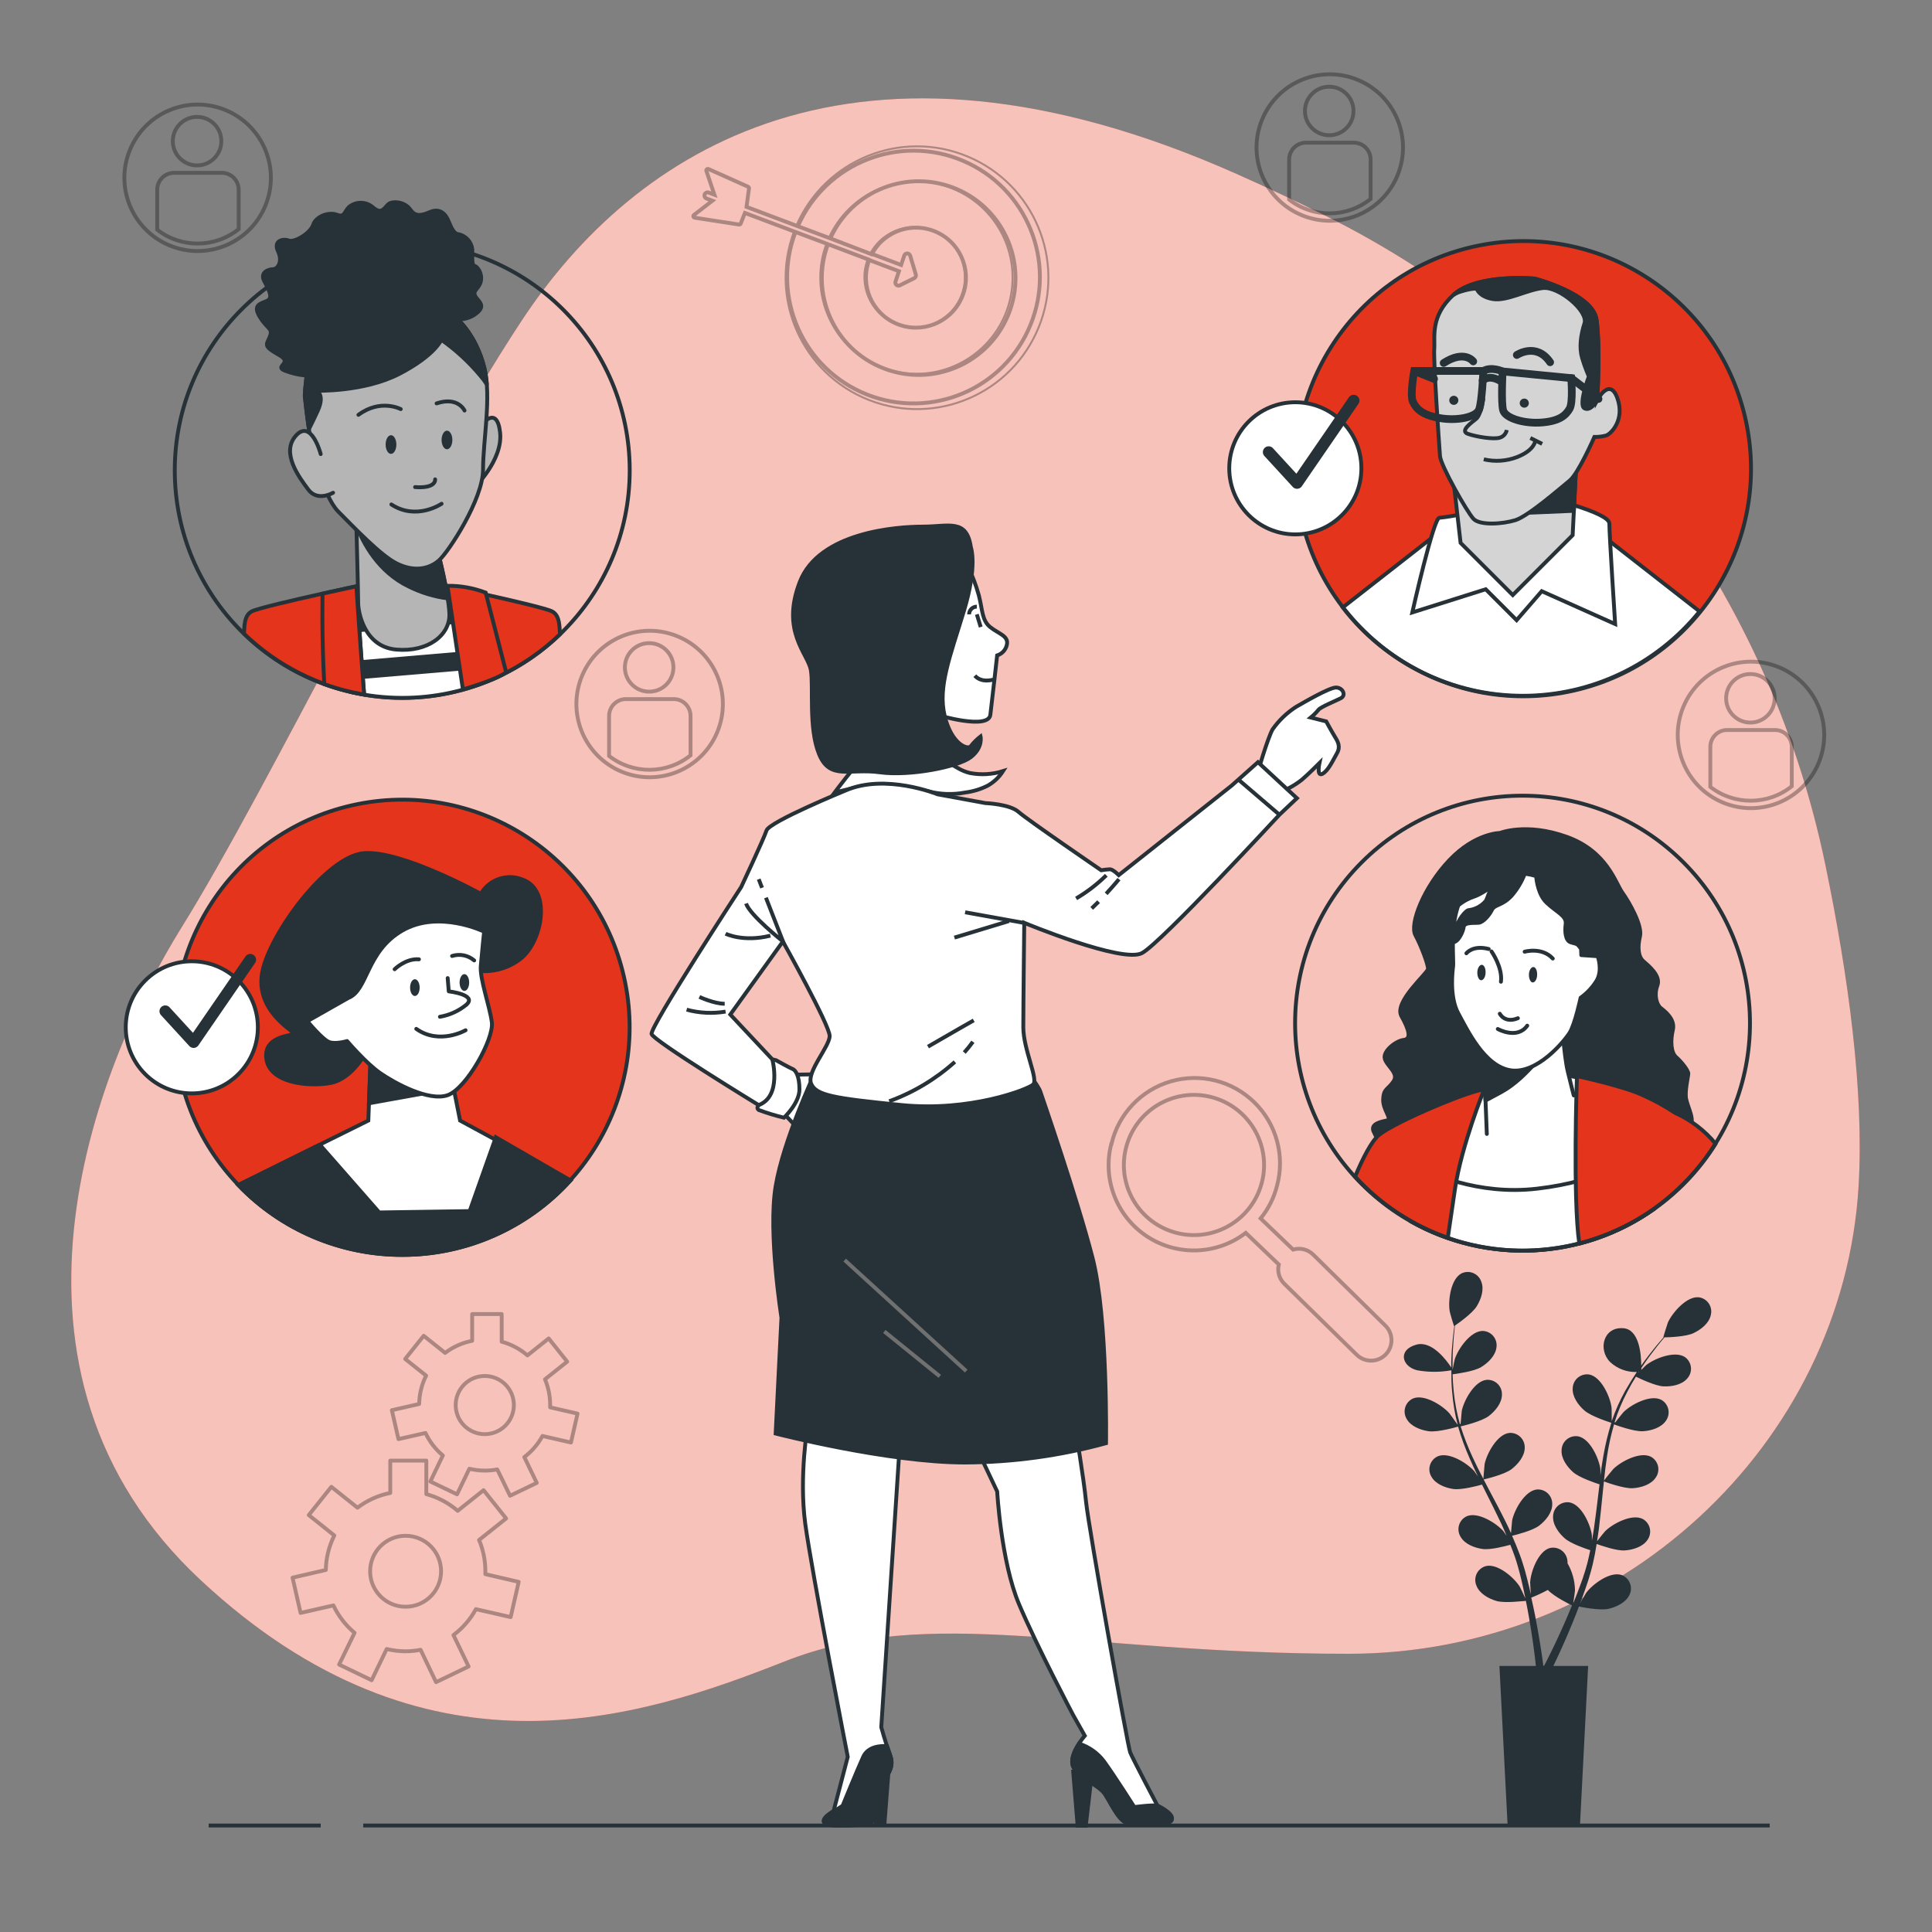 <?xml version="1.0" encoding="UTF-8"?>
<svg xmlns="http://www.w3.org/2000/svg" xmlns:xlink="http://www.w3.org/1999/xlink" width="500px" height="500px" viewBox="0 0 500 500" version="1.1">
<rect x="0" y="0" width="500" height="500" fill="#808080" stroke="none"/>
<defs>
<filter id="alpha" filterUnits="objectBoundingBox" x="0%" y="0%" width="100%" height="100%">
  <feColorMatrix type="matrix" in="SourceGraphic" values="0 0 0 0 1 0 0 0 0 1 0 0 0 0 1 0 0 0 1 0"/>
</filter>
<mask id="mask0">
  <g filter="url(#alpha)">
<rect x="0" y="0" width="500" height="500" style="fill:rgb(0%,0%,0%);fill-opacity:0.698;stroke:none;"/>
  </g>
</mask>
<clipPath id="clip1">
  <rect x="0" y="0" width="500" height="500"/>
</clipPath>
<g id="surface5" clip-path="url(#clip1)">
<path style=" stroke:none;fill-rule:nonzero;fill:rgb(100%,100%,100%);fill-opacity:1;" d="M 472.441 224 C 457.363 150.82 409.406 88.672 342.441 55.531 C 335.387 52.035 327.906 48.527 320 45 C 221 1 164 39 135 83 C 106 127 70 203 47 240 C 24 277 -6 355 52 409 C 110 463 165 445 203 430 C 241 415 279 428 349 428 C 419 428 477 374 481 307 C 482.461 282.48 478.301 252.328 472.441 224 Z M 472.441 224 "/>
</g>
<mask id="mask1">
  <g filter="url(#alpha)">
<rect x="0" y="0" width="500" height="500" style="fill:rgb(0%,0%,0%);fill-opacity:0.302;stroke:none;"/>
  </g>
</mask>
<clipPath id="clip2">
  <rect x="0" y="0" width="500" height="500"/>
</clipPath>
<g id="surface8" clip-path="url(#clip2)">
<path style="fill:none;stroke-width:1;stroke-linecap:butt;stroke-linejoin:miter;stroke:rgb(0%,0%,0%);stroke-opacity:1;stroke-miterlimit:10;" d="M 287.59 296.07 C 285.262 305.184 288.965 314.77 296.812 319.957 C 304.66 325.141 314.93 324.785 322.398 319.07 L 330.949 327.25 C 330.512 329.055 331.059 330.957 332.391 332.25 L 351 350.5 C 352.336 351.902 354.336 352.461 356.207 351.957 C 358.078 351.453 359.523 349.969 359.973 348.082 C 360.426 346.199 359.809 344.219 358.371 342.922 L 339.809 324.648 C 338.445 323.336 336.477 322.852 334.66 323.391 L 326.25 315.328 C 328.266 312.855 329.711 309.973 330.488 306.879 C 332.586 299.168 330.355 290.922 324.656 285.32 C 318.957 279.719 310.676 277.629 303 279.859 C 295.324 282.086 289.453 288.285 287.641 296.07 Z M 326.59 305.91 C 324.152 315.633 314.293 321.535 304.57 319.09 C 294.852 316.645 288.957 306.781 291.406 297.062 C 293.855 287.344 303.723 281.453 313.441 283.91 C 323.133 286.371 329.016 296.203 326.602 305.91 Z M 326.59 305.91 "/>
</g>
<mask id="mask2">
  <g filter="url(#alpha)">
<rect x="0" y="0" width="500" height="500" style="fill:rgb(0%,0%,0%);fill-opacity:0.302;stroke:none;"/>
  </g>
</mask>
<clipPath id="clip3">
  <rect x="0" y="0" width="500" height="500"/>
</clipPath>
<g id="surface11" clip-path="url(#clip3)">
<path style="fill:none;stroke-width:1;stroke-linecap:butt;stroke-linejoin:miter;stroke:rgb(0%,0%,0%);stroke-opacity:1;stroke-miterlimit:10;" d="M 206.488 58.531 C 213.699 42.145 232.742 34.605 249.219 41.609 C 265.691 48.613 273.469 67.562 266.668 84.121 C 259.871 100.68 241.02 108.695 224.379 102.102 C 207.734 95.512 199.488 76.762 205.871 60.039 "/>
<path style="fill:none;stroke-width:0.5;stroke-linecap:butt;stroke-linejoin:miter;stroke:rgb(0%,0%,0%);stroke-opacity:1;stroke-miterlimit:10;" d="M 206.109 58.391 C 213.496 41.297 233.254 33.328 250.434 40.508 C 267.609 47.688 275.82 67.348 268.844 84.613 C 261.871 101.875 242.309 110.316 224.965 103.551 C 207.617 96.785 198.941 77.324 205.5 59.898 "/>
<path style="fill:none;stroke-width:1;stroke-linecap:butt;stroke-linejoin:miter;stroke:rgb(0%,0%,0%);stroke-opacity:1;stroke-miterlimit:10;" d="M 214.891 61.699 C 220.496 49.219 235.074 43.543 247.645 48.945 C 260.215 54.348 266.129 68.832 260.93 81.488 C 255.734 94.145 241.348 100.293 228.609 95.301 C 215.871 90.312 209.488 76.027 214.27 63.211 "/>
<path style="fill:none;stroke-width:0.5;stroke-linecap:butt;stroke-linejoin:miter;stroke:rgb(0%,0%,0%);stroke-opacity:1;stroke-miterlimit:10;" d="M 214.52 61.559 C 219.781 49.984 232.926 44.238 244.996 48.238 C 257.066 52.238 264.176 64.691 261.488 77.121 C 258.797 89.547 247.168 97.945 234.523 96.594 C 221.883 95.242 212.293 84.574 212.289 71.859 C 212.281 68.852 212.828 65.871 213.898 63.059 "/>
<path style="fill:none;stroke-width:1;stroke-linecap:butt;stroke-linejoin:miter;stroke:rgb(0%,0%,0%);stroke-opacity:1;stroke-miterlimit:10;" d="M 225.621 65.789 C 228.895 59.617 236.48 57.16 242.754 60.242 C 249.027 63.32 251.719 70.828 248.84 77.191 C 245.957 83.559 238.539 86.488 232.086 83.805 C 225.633 81.125 222.473 73.805 224.949 67.27 L 224.949 67.199 "/>
<path style="fill:none;stroke-width:0.5;stroke-linecap:butt;stroke-linejoin:miter;stroke:rgb(0%,0%,0%);stroke-opacity:1;stroke-miterlimit:10;" d="M 225.102 65.922 L 225.25 65.609 C 228.562 59.418 236.188 56.977 242.48 60.09 C 248.773 63.207 251.453 70.754 248.539 77.141 C 245.625 83.527 238.168 86.445 231.691 83.734 C 225.215 81.02 222.062 73.656 224.57 67.102 "/>
<path style="fill:none;stroke-width:1;stroke-linecap:butt;stroke-linejoin:miter;stroke:rgb(0%,0%,0%);stroke-opacity:1;stroke-miterlimit:10;" d="M 225.84 65.828 L 225.629 65.828 L 225.262 65.68 L 214.891 61.699 L 214.52 61.559 L 206.52 58.559 L 206.141 58.422 L 193.199 53.539 L 193.84 48.762 C 193.859 48.578 193.766 48.406 193.602 48.328 L 183.371 43.75 C 183.223 43.684 183.047 43.707 182.926 43.816 C 182.805 43.926 182.758 44.094 182.809 44.25 L 184.891 50.398 L 183.359 49.82 C 182.945 49.695 182.508 49.91 182.355 50.312 C 182.203 50.719 182.387 51.172 182.781 51.352 L 184.371 51.949 L 179.602 55.621 C 179.469 55.723 179.41 55.891 179.449 56.051 C 179.492 56.207 179.629 56.32 179.789 56.34 L 191.262 58.109 L 191.309 58.109 C 191.48 58.109 191.637 58.008 191.699 57.852 L 192.781 55.109 L 205.5 59.898 L 205.871 60.039 L 213.871 63.039 L 214.238 63.191 L 224.551 67.078 L 224.93 67.219 L 225.23 67.34 "/>
<path style="fill:none;stroke-width:1;stroke-linecap:butt;stroke-linejoin:miter;stroke:rgb(0%,0%,0%);stroke-opacity:1;stroke-miterlimit:10;" d="M 225.621 65.789 L 225.84 65.789 L 233.211 68.57 L 234.02 66.141 C 234.133 65.809 234.441 65.59 234.789 65.59 C 235.145 65.594 235.457 65.828 235.559 66.172 L 237 71 C 237.145 71.391 236.965 71.824 236.59 72 L 232.898 73.84 C 232.789 73.898 232.664 73.93 232.539 73.93 C 232.277 73.93 232.031 73.805 231.879 73.594 C 231.723 73.383 231.68 73.109 231.762 72.859 L 232.648 70.199 L 225.219 67.398 C 225.117 67.355 225.023 67.293 224.949 67.211 "/>
</g>
<mask id="mask3">
  <g filter="url(#alpha)">
<rect x="0" y="0" width="500" height="500" style="fill:rgb(0%,0%,0%);fill-opacity:0.302;stroke:none;"/>
  </g>
</mask>
<clipPath id="clip4">
  <rect x="0" y="0" width="500" height="500"/>
</clipPath>
<g id="surface14" clip-path="url(#clip4)">
<path style="fill:none;stroke-width:1;stroke-linecap:round;stroke-linejoin:round;stroke:rgb(0%,0%,0%);stroke-opacity:1;stroke-miterlimit:4;" d="M 123.16 416.449 L 132.16 418.5 L 134.238 409.391 L 125.609 407.391 C 125.609 407.129 125.609 406.879 125.609 406.621 C 125.613 403.848 125.059 401.102 123.98 398.551 L 130.98 392.969 L 125.148 385.66 L 118.449 391 C 116.105 388.965 113.328 387.488 110.328 386.68 L 110.328 378 L 101 378 L 101 386.379 C 97.918 386.984 95.02 388.289 92.52 390.191 L 85.75 384.789 L 79.91 392.102 L 86.52 397.379 C 85.129 400.152 84.375 403.199 84.32 406.301 L 75.711 408.301 L 77.789 417.422 L 86.289 415.48 C 87.574 418.215 89.441 420.633 91.762 422.57 L 87.762 430.781 L 96.18 434.84 L 100.07 426.762 C 101.66 427.145 103.285 427.344 104.922 427.352 C 106.238 427.352 107.555 427.223 108.852 426.969 L 112.852 435.34 L 121.27 431.281 L 117.352 423.148 C 119.75 421.363 121.73 419.078 123.16 416.449 Z M 95.789 406.648 C 95.785 401.578 99.895 397.461 104.965 397.461 C 110.039 397.457 114.152 401.57 114.148 406.645 C 114.148 411.715 110.031 415.824 104.961 415.82 C 99.895 415.82 95.789 411.715 95.789 406.648 Z M 95.789 406.648 "/>
</g>
<mask id="mask4">
  <g filter="url(#alpha)">
<rect x="0" y="0" width="500" height="500" style="fill:rgb(0%,0%,0%);fill-opacity:0.302;stroke:none;"/>
  </g>
</mask>
<clipPath id="clip5">
  <rect x="0" y="0" width="500" height="500"/>
</clipPath>
<g id="surface17" clip-path="url(#clip5)">
<path style="fill:none;stroke-width:1;stroke-linecap:round;stroke-linejoin:round;stroke:rgb(0%,0%,0%);stroke-opacity:1;stroke-miterlimit:4;" d="M 140.391 371.629 L 147.762 373.32 L 149.469 365.84 L 142.379 364.219 C 142.379 364.012 142.379 363.801 142.379 363.59 C 142.379 361.316 141.926 359.066 141.039 356.969 L 146.781 352.391 L 142 346.391 L 136.5 350.77 C 134.574 349.105 132.297 347.895 129.84 347.23 L 129.84 340.078 L 122.199 340.078 L 122.199 347 C 119.656 347.492 117.262 348.562 115.199 350.129 L 109.648 345.699 L 104.859 351.699 L 110.281 356.02 C 109.133 358.297 108.52 360.801 108.48 363.352 L 101.41 364.961 L 103.121 372.441 L 110.121 370.852 C 111.168 373.098 112.703 375.086 114.609 376.672 L 111.371 383.41 L 118.281 386.73 L 121.469 380.109 C 122.781 380.426 124.121 380.586 125.469 380.59 C 126.551 380.59 127.629 380.484 128.691 380.281 L 132 387.102 L 138.91 383.77 L 135.691 377.09 C 137.629 375.625 139.23 373.766 140.391 371.629 Z M 117.93 363.629 C 117.93 359.473 121.301 356.102 125.461 356.102 C 129.617 356.102 132.988 359.473 132.988 363.629 C 132.988 367.789 129.617 371.16 125.461 371.16 C 123.457 371.16 121.535 370.359 120.121 368.941 C 118.707 367.52 117.918 365.594 117.93 363.59 Z M 117.93 363.629 "/>
</g>
<mask id="mask5">
  <g filter="url(#alpha)">
<rect x="0" y="0" width="500" height="500" style="fill:rgb(0%,0%,0%);fill-opacity:0.302;stroke:none;"/>
  </g>
</mask>
<clipPath id="clip6">
  <rect x="0" y="0" width="500" height="500"/>
</clipPath>
<g id="surface20" clip-path="url(#clip6)">
<path style="fill:none;stroke-width:1;stroke-linecap:butt;stroke-linejoin:miter;stroke:rgb(0%,0%,0%);stroke-opacity:1;stroke-miterlimit:10;" d="M 70.081 45.998 C 70.08 35.533 61.594 27.049 51.13 27.05 C 40.665 27.05 32.18 35.533 32.182 46.001 C 32.179 56.467 40.665 64.951 51.13 64.95 C 61.594 64.95 70.08 56.467 70.081 45.998 Z M 70.081 45.998 " transform="matrix(0.383,-0.924,0.924,0.383,-10.94,75.64)"/>
<path style="fill:none;stroke-width:1;stroke-linecap:butt;stroke-linejoin:miter;stroke:rgb(0%,0%,0%);stroke-opacity:1;stroke-miterlimit:10;" d="M 57.41 44.73 L 45.059 44.73 C 42.652 44.73 40.695 46.68 40.691 49.09 L 40.691 59.449 C 46.906 64.285 55.629 64.219 61.77 59.289 L 61.77 49.09 C 61.77 46.684 59.816 44.73 57.41 44.73 Z M 57.41 44.73 "/>
<path style="fill:none;stroke-width:1;stroke-linecap:butt;stroke-linejoin:miter;stroke:rgb(0%,0%,0%);stroke-opacity:1;stroke-miterlimit:10;" d="M 51 42.809 C 54.469 42.809 57.281 40 57.281 36.531 C 57.281 33.062 54.469 30.25 51 30.25 C 47.531 30.25 44.719 33.062 44.719 36.531 C 44.719 40 47.531 42.809 51 42.809 Z M 51 42.809 "/>
</g>
<mask id="mask6">
  <g filter="url(#alpha)">
<rect x="0" y="0" width="500" height="500" style="fill:rgb(0%,0%,0%);fill-opacity:0.302;stroke:none;"/>
  </g>
</mask>
<clipPath id="clip7">
  <rect x="0" y="0" width="500" height="500"/>
</clipPath>
<g id="surface23" clip-path="url(#clip7)">
<path style="fill:none;stroke-width:1;stroke-linecap:butt;stroke-linejoin:miter;stroke:rgb(0%,0%,0%);stroke-opacity:1;stroke-miterlimit:10;" d="M 187.06 182.191 C 187.058 171.725 178.576 163.239 168.11 163.24 C 157.644 163.242 149.161 171.723 149.159 182.191 C 149.16 192.657 157.645 201.138 168.109 201.141 C 178.575 201.14 187.062 192.657 187.06 182.191 Z M 187.06 182.191 " transform="matrix(0.385,-0.923,0.923,0.385,-64.76,267.22)"/>
<path style="fill:none;stroke-width:1;stroke-linecap:butt;stroke-linejoin:miter;stroke:rgb(0%,0%,0%);stroke-opacity:1;stroke-miterlimit:10;" d="M 174.391 180.922 L 162 180.922 C 159.59 180.922 157.637 182.871 157.629 185.281 L 157.629 195.641 C 163.844 200.477 172.57 200.41 178.711 195.48 L 178.711 185.281 C 178.711 182.887 176.781 180.941 174.391 180.922 Z M 174.391 180.922 "/>
<path style="fill:none;stroke-width:1;stroke-linecap:butt;stroke-linejoin:miter;stroke:rgb(0%,0%,0%);stroke-opacity:1;stroke-miterlimit:10;" d="M 168 179 C 171.469 179 174.281 176.188 174.281 172.719 C 174.281 169.25 171.469 166.441 168 166.441 C 164.531 166.441 161.719 169.25 161.719 172.719 C 161.719 176.188 164.531 179 168 179 Z M 168 179 "/>
</g>
<mask id="mask7">
  <g filter="url(#alpha)">
<rect x="0" y="0" width="500" height="500" style="fill:rgb(0%,0%,0%);fill-opacity:0.302;stroke:none;"/>
  </g>
</mask>
<clipPath id="clip8">
  <rect x="0" y="0" width="500" height="500"/>
</clipPath>
<g id="surface26" clip-path="url(#clip8)">
<path style="fill:none;stroke-width:1;stroke-linecap:butt;stroke-linejoin:miter;stroke:rgb(0%,0%,0%);stroke-opacity:1;stroke-miterlimit:10;" d="M 472.06 190.191 C 472.062 179.724 463.575 171.239 453.109 171.241 C 442.643 171.242 434.161 179.724 434.158 190.191 C 434.16 200.657 442.645 209.138 453.109 209.142 C 463.575 209.14 472.06 200.654 472.06 190.191 Z M 472.06 190.191 " transform="matrix(0.385,-0.923,0.923,0.385,103.16,535.19)"/>
<path style="fill:none;stroke-width:1;stroke-linecap:butt;stroke-linejoin:miter;stroke:rgb(0%,0%,0%);stroke-opacity:1;stroke-miterlimit:10;" d="M 459.391 188.922 L 447 188.922 C 444.59 188.922 442.637 190.871 442.629 193.281 L 442.629 203.641 C 448.844 208.477 457.57 208.41 463.711 203.48 L 463.711 193.281 C 463.711 190.887 461.781 188.941 459.391 188.922 Z M 459.391 188.922 "/>
<path style="fill:none;stroke-width:1;stroke-linecap:butt;stroke-linejoin:miter;stroke:rgb(0%,0%,0%);stroke-opacity:1;stroke-miterlimit:10;" d="M 453 187 C 456.469 187 459.281 184.188 459.281 180.719 C 459.281 177.25 456.469 174.441 453 174.441 C 449.531 174.441 446.719 177.25 446.719 180.719 C 446.719 184.188 449.531 187 453 187 Z M 453 187 "/>
</g>
<mask id="mask8">
  <g filter="url(#alpha)">
<rect x="0" y="0" width="500" height="500" style="fill:rgb(0%,0%,0%);fill-opacity:0.302;stroke:none;"/>
  </g>
</mask>
<clipPath id="clip9">
  <rect x="0" y="0" width="500" height="500"/>
</clipPath>
<g id="surface29" clip-path="url(#clip9)">
<path style="fill:none;stroke-width:1;stroke-linecap:butt;stroke-linejoin:miter;stroke:rgb(0%,0%,0%);stroke-opacity:1;stroke-miterlimit:10;" d="M 363.061 38.19 C 363.059 27.724 354.576 19.238 344.11 19.24 C 333.644 19.241 325.158 27.724 325.16 38.19 C 325.161 48.656 333.643 57.139 344.11 57.141 C 354.576 57.139 363.059 48.658 363.061 38.19 Z M 363.061 38.19 " transform="matrix(0.385,-0.923,0.923,0.385,176.41,341.09)"/>
<path style="fill:none;stroke-width:1;stroke-linecap:butt;stroke-linejoin:miter;stroke:rgb(0%,0%,0%);stroke-opacity:1;stroke-miterlimit:10;" d="M 350.391 36.922 L 338 36.922 C 335.59 36.922 333.637 38.871 333.629 41.281 L 333.629 51.641 C 339.844 56.477 348.57 56.41 354.711 51.48 L 354.711 41.281 C 354.711 38.887 352.781 36.941 350.391 36.922 Z M 350.391 36.922 "/>
<path style="fill:none;stroke-width:1;stroke-linecap:butt;stroke-linejoin:miter;stroke:rgb(0%,0%,0%);stroke-opacity:1;stroke-miterlimit:10;" d="M 344 35 C 347.469 35 350.281 32.188 350.281 28.719 C 350.281 25.25 347.469 22.441 344 22.441 C 340.531 22.441 337.719 25.25 337.719 28.719 C 337.719 32.188 340.531 35 344 35 Z M 344 35 "/>
</g>
</defs>
<g id="surface1">
<path style=" stroke:none;fill-rule:nonzero;fill:rgb(89.412%,20.392%,10.588%);fill-opacity:1;" d="M 472.441 224 C 457.363 150.82 409.406 88.672 342.441 55.531 C 335.387 52.035 327.906 48.527 320 45 C 221 1 164 39 135 83 C 106 127 70 203 47 240 C 24 277 -6 355 52 409 C 110 463 165 445 203 430 C 241 415 279 428 349 428 C 419 428 477 374 481 307 C 482.461 282.48 478.301 252.328 472.441 224 Z M 472.441 224 "/>
<use xlink:href="#surface5" mask="url(#mask0)"/>
<path style=" stroke:none;fill-rule:nonzero;fill:rgb(14.902%,19.608%,21.961%);fill-opacity:1;" d="M 439.66 335.738 C 436.539 335.398 432.84 339.672 431.66 342.23 C 431.559 342.449 430.422 346.078 430.48 346.078 L 430.539 346.078 C 429.949 346.75 429.328 347.469 428.66 348.281 C 427.449 349.77 426.102 351.461 424.75 353.398 C 424.75 350.398 424.191 344.129 420.211 343.75 C 414.961 343.25 413.461 349.25 416.711 352.5 C 418.574 354.238 421.051 355.164 423.602 355.07 C 422.602 356.578 421.602 358.191 420.602 359.941 C 419.203 362.449 418.035 365.082 417.109 367.801 L 417.109 367.898 C 417.109 366.98 417.109 364.41 417.059 364.219 C 416.699 361.441 414.371 356.289 411.289 355.719 C 410.25 355.559 409.191 355.844 408.375 356.512 C 407.559 357.176 407.066 358.16 407.02 359.211 C 406.828 361.41 408.43 363.621 410.02 365.012 C 411.781 366.578 416.66 368.102 417.02 368.219 C 416.145 371.008 415.457 373.852 414.961 376.73 C 414.66 378.41 414.41 380.109 414.18 381.809 C 414.18 381.02 414.18 380.309 414.18 380.211 C 413.82 377.441 411.488 372.289 408.41 371.719 C 407.371 371.555 406.312 371.84 405.496 372.504 C 404.68 373.168 404.188 374.148 404.141 375.199 C 403.949 377.41 405.551 379.609 407.141 381.012 C 408.73 382.41 412.859 383.801 413.961 384.148 C 413.871 384.801 413.789 385.461 413.711 386.148 C 413.328 389.301 412.969 392.441 412.52 395.512 C 412.371 396.59 412.172 397.648 411.98 398.711 C 411.98 398 411.98 397.41 411.98 397.32 C 411.621 394.539 409.301 389.391 406.211 388.82 C 405.172 388.656 404.109 388.945 403.293 389.609 C 402.48 390.277 401.988 391.258 401.941 392.309 C 401.762 394.52 403.359 396.719 404.941 398.109 C 406.52 399.5 410.262 400.77 411.559 401.191 C 411.328 402.27 411.109 403.359 410.84 404.391 C 410.629 405.102 410.488 405.789 410.25 406.48 C 410.012 407.172 409.801 407.859 409.59 408.539 C 409.109 409.84 408.641 411.172 408.148 412.422 C 407.809 413.301 407.48 414.121 407.148 414.949 C 407.32 413.879 407.609 411.77 407.609 411.59 C 407.57 409.129 406.906 406.723 405.68 404.59 C 405.688 404.316 405.672 404.043 405.629 403.77 C 405.496 402.727 404.926 401.789 404.062 401.191 C 403.199 400.594 402.121 400.391 401.102 400.629 C 398.102 401.441 396.148 406.75 396 409.539 C 396 409.711 396.102 411.539 396.191 412.641 C 396.039 411.98 395.898 411.34 395.73 410.641 C 395.41 409.301 395.059 407.969 394.68 406.539 L 394.051 404.469 C 393.859 403.77 393.559 403.059 393.32 402.352 C 392.719 400.711 392.039 399.078 391.32 397.461 C 392.488 397.18 396.641 396.121 398.32 394.84 C 400 393.559 401.738 391.488 401.719 389.27 C 401.75 388.219 401.328 387.203 400.566 386.48 C 399.805 385.758 398.77 385.395 397.719 385.48 C 394.602 385.82 391.898 390.781 391.34 393.48 C 391.34 393.648 391.121 395.66 391.039 396.77 C 390.59 395.77 390.148 394.77 389.672 393.852 C 388.281 391.039 386.781 388.25 385.301 385.449 C 384.84 384.602 384.398 383.738 383.961 382.879 C 384.379 382.789 389.328 381.641 391.199 380.211 C 392.859 378.93 394.609 376.852 394.602 374.641 C 394.625 373.59 394.207 372.578 393.441 371.852 C 392.68 371.129 391.648 370.762 390.602 370.84 C 387.488 371.18 384.789 376.148 384.219 378.891 C 384.219 379.09 383.922 381.988 383.891 382.73 C 382.891 380.84 381.941 378.949 381.07 377.039 C 379.883 374.477 378.863 371.844 378.012 369.148 C 378.211 369.102 383.391 367.922 385.301 366.461 C 386.961 365.191 388.719 363.109 388.699 360.891 C 388.73 359.84 388.309 358.824 387.547 358.102 C 386.781 357.379 385.746 357.016 384.699 357.102 C 381.578 357.441 378.879 362.398 378.309 365.102 C 378.309 365.281 378.07 367.48 378 368.539 L 377.82 368.539 C 377.043 365.805 376.512 363.008 376.23 360.18 C 376.059 358.621 375.98 357.121 375.93 355.672 C 376.93 355.539 381.422 354.941 383.289 353.82 C 385.16 352.699 387.051 350.82 387.289 348.66 C 387.434 347.617 387.125 346.562 386.449 345.758 C 385.77 344.953 384.781 344.477 383.73 344.441 C 380.59 344.441 377.359 349.07 376.5 351.738 C 376.449 351.879 376.141 353.398 375.922 354.52 C 375.922 353.859 375.922 353.18 375.922 352.52 C 375.922 350.148 376.078 347.98 376.23 346.059 C 376.32 344.969 376.422 343.98 376.531 343.059 C 377.441 342.441 381.059 339.879 382.18 338.059 C 383.301 336.238 384.18 333.699 383.34 331.648 C 382.988 330.656 382.234 329.859 381.258 329.461 C 380.285 329.059 379.188 329.09 378.238 329.551 C 375.461 330.988 374.719 336.551 375.18 339.352 C 375.18 339.59 376.281 343.25 376.32 343.219 L 376.379 343.219 C 376.262 344.102 376.129 345.051 376.02 346.09 C 375.828 348.012 375.629 350.18 375.578 352.559 C 375.578 353 375.578 353.449 375.578 353.898 C 374.379 352.059 370.578 346.898 366.578 347.988 C 361.648 349.32 362.789 353.68 366.77 354.629 C 369.695 355.152 372.688 355.152 375.609 354.629 C 375.609 356.422 375.609 358.309 375.82 360.262 C 376.043 363.125 376.52 365.961 377.25 368.738 C 376.75 368.07 375.25 365.949 375.172 365.84 C 373.34 363.719 368.559 360.711 365.68 361.93 C 364.723 362.367 363.992 363.191 363.68 364.195 C 363.363 365.203 363.492 366.293 364.031 367.199 C 365.102 369.141 367.648 370.102 369.719 370.398 C 372.051 370.738 376.961 369.32 377.352 369.199 C 378.16 372.012 379.164 374.766 380.352 377.441 C 381.02 379 381.75 380.559 382.5 382.102 C 382.051 381.449 381.648 380.871 381.578 380.789 C 379.75 378.672 374.969 375.66 372.09 376.891 C 371.133 377.324 370.406 378.148 370.09 379.152 C 369.773 380.156 369.902 381.246 370.441 382.148 C 371.512 384.09 374.059 385.051 376.129 385.352 C 378.199 385.648 382.43 384.531 383.539 384.211 L 384.422 385.988 C 385.84 388.82 387.27 391.641 388.59 394.441 C 389.059 395.441 389.48 396.441 389.898 397.441 C 389.512 396.859 389.172 396.371 389.109 396.309 C 387.281 394.191 382.488 391.18 379.609 392.398 C 378.652 392.836 377.922 393.66 377.609 394.668 C 377.297 395.676 377.43 396.766 377.969 397.672 C 379.031 399.609 381.578 400.57 383.648 400.871 C 385.719 401.172 389.551 400.148 390.871 399.789 C 391.27 400.789 391.68 401.84 392.031 402.852 C 392.25 403.551 392.512 404.211 392.691 404.922 C 392.871 405.629 393.078 406.32 393.27 407.012 C 393.602 408.34 393.941 409.719 394.219 411.012 C 394.422 411.922 394.59 412.789 394.77 413.672 C 394.32 412.672 393.398 410.762 393.301 410.609 C 391.809 408.238 387.539 404.539 384.512 405.309 C 383.488 405.598 382.637 406.309 382.172 407.266 C 381.707 408.219 381.676 409.328 382.078 410.309 C 382.84 412.391 385.219 413.719 387.219 414.309 C 389.422 414.98 394.289 414.309 394.898 414.309 C 395.191 415.77 395.461 417.191 395.691 418.531 C 396.512 423.18 397.02 427.09 397.34 429.82 C 397.391 430.309 397.441 430.738 397.48 431.148 L 388.051 431.148 L 390.172 472.488 L 408.891 472.488 L 411.012 431.148 L 402 431.148 L 402.199 430.75 C 403.398 428.238 405.078 424.629 406.879 420.211 C 407.461 418.82 408.039 417.32 408.629 415.77 C 409.219 415.891 414.039 416.871 416.289 416.359 C 418.289 415.898 420.789 414.75 421.711 412.738 C 422.176 411.793 422.215 410.695 421.824 409.719 C 421.434 408.742 420.648 407.977 419.66 407.609 C 416.66 406.609 412.16 409.988 410.488 412.238 C 410.398 412.371 409.488 413.93 408.941 414.922 C 409.18 414.289 409.41 413.68 409.648 413.02 C 410.121 411.73 410.559 410.43 411.031 409.02 C 411.238 408.328 411.441 407.641 411.648 406.941 C 411.859 406.238 412.02 405.5 412.211 404.77 C 412.609 403.078 412.941 401.34 413.211 399.578 C 414.34 399.988 418.391 401.398 420.48 401.25 C 422.57 401.102 425.18 400.34 426.391 398.488 C 426.996 397.629 427.203 396.547 426.965 395.52 C 426.727 394.496 426.062 393.617 425.141 393.109 C 422.359 391.672 417.359 394.32 415.379 396.301 C 415.262 396.422 413.988 397.988 413.32 398.871 C 413.48 397.82 413.648 396.762 413.789 395.68 C 414.172 392.578 414.469 389.422 414.789 386.27 L 415.09 383.391 C 415.488 383.539 420.262 385.309 422.609 385.148 C 424.691 385 427.309 384.238 428.512 382.379 C 429.117 381.52 429.324 380.441 429.09 379.418 C 428.852 378.395 428.191 377.52 427.27 377.012 C 424.48 375.57 419.488 378.219 417.512 380.191 C 417.359 380.34 415.512 382.609 415.109 383.191 C 415.328 381.078 415.578 378.969 415.898 376.898 C 416.32 374.105 416.922 371.344 417.711 368.629 C 417.891 368.699 422.859 370.57 425.262 370.398 C 427.352 370.262 429.961 369.488 431.172 367.641 C 431.773 366.777 431.984 365.699 431.746 364.672 C 431.508 363.645 430.844 362.77 429.922 362.262 C 427.141 360.828 422.148 363.469 420.16 365.449 C 420.031 365.578 418.648 367.301 418.012 368.141 L 417.852 368.059 C 418.707 365.348 419.809 362.715 421.141 360.199 C 421.852 358.809 422.609 357.512 423.379 356.27 C 424.27 356.719 428.379 358.699 430.531 358.789 C 432.68 358.879 435.301 358.398 436.711 356.691 C 437.406 355.898 437.73 354.852 437.605 353.805 C 437.48 352.762 436.922 351.816 436.059 351.211 C 433.449 349.48 428.199 351.559 426.012 353.301 L 424.781 354.512 C 424.781 354.379 424.781 354.23 424.781 354.051 L 425.051 353.648 C 426.359 351.648 427.68 349.949 428.859 348.43 C 429.539 347.57 430.172 346.809 430.77 346.102 C 431.871 346.102 436.301 345.941 438.238 345.031 C 440.18 344.121 442.301 342.488 442.762 340.32 C 443.016 339.297 442.824 338.211 442.234 337.336 C 441.641 336.461 440.707 335.883 439.66 335.738 Z M 405.16 419.441 C 403.281 423.77 401.551 427.309 400.301 429.77 L 399.609 431.102 L 399.41 431.102 C 399.34 430.621 399.281 430.102 399.199 429.512 C 398.82 426.75 398.199 422.82 397.289 418.141 C 397 416.66 396.66 415.078 396.289 413.469 C 397.758 412.887 399.191 412.219 400.578 411.469 C 402.18 413.199 406.289 415.23 406.82 415.469 C 406.262 416.859 405.711 418.191 405.16 419.441 Z M 424.219 355.051 L 423.98 355.289 L 424.129 355.059 Z M 424.219 355.051 "/>
<use xlink:href="#surface8" mask="url(#mask1)"/>
<use xlink:href="#surface11" mask="url(#mask2)"/>
<use xlink:href="#surface14" mask="url(#mask3)"/>
<use xlink:href="#surface17" mask="url(#mask4)"/>
<use xlink:href="#surface20" mask="url(#mask5)"/>
<use xlink:href="#surface23" mask="url(#mask6)"/>
<use xlink:href="#surface26" mask="url(#mask7)"/>
<use xlink:href="#surface29" mask="url(#mask8)"/>
<path style="fill-rule:nonzero;fill:rgb(14.902%,19.608%,21.961%);fill-opacity:1;stroke-width:1;stroke-linecap:round;stroke-linejoin:round;stroke:rgb(14.902%,19.608%,21.961%);stroke-opacity:1;stroke-miterlimit:4;" d="M 388.191 215.57 C 388.191 215.57 381.801 215.57 375.129 222.57 C 368.461 229.57 364.75 239.109 366.301 242 C 367.852 244.891 369.621 249.641 369.57 250.75 C 369.52 251.859 360.621 259.289 362.699 262.988 C 364.781 266.691 365.238 268.93 363.289 269.129 C 361.34 269.328 357.891 271.969 358.371 273.941 C 358.852 275.91 362.121 277.699 360.641 279.871 C 359.16 282.039 358.07 281.711 357.961 284.488 C 357.852 287.27 360.398 289.609 358.961 289.961 C 357.52 290.309 354.691 290.75 355.449 292.73 C 356.16 294.332 357.031 295.855 358.051 297.281 C 358.051 297.281 367.879 308.781 388.879 312.109 C 409.879 315.441 430.879 297.922 434.02 295.27 C 437.16 292.621 437.77 291.801 437.84 290.141 C 437.91 288.48 436.84 286.48 436.391 284.52 C 435.941 282.559 436.898 278.699 436.93 277.871 C 436.961 277.039 435.109 274.738 433.77 273.57 C 432.43 272.398 432.27 269.34 432.93 266.57 C 433.59 263.801 430.93 261.762 429.82 260.891 C 428.711 260.02 428.012 257.48 428.941 255.012 C 429.871 252.539 426.641 249.922 425.289 248.75 C 423.941 247.578 423.77 245.078 424.43 242.328 C 425.09 239.578 421.719 233.602 419.879 231.031 C 418.039 228.461 415.879 220.301 405.43 216.559 C 394.98 212.82 388.191 215.57 388.191 215.57 Z M 388.191 215.57 "/>
<path style="fill-rule:nonzero;fill:rgb(100%,100%,100%);fill-opacity:1;stroke-width:1;stroke-linecap:round;stroke-linejoin:round;stroke:rgb(14.902%,19.608%,21.961%);stroke-opacity:1;stroke-miterlimit:4;" d="M 365 316 C 384.91 327.309 409.57 326.043 428.219 312.762 C 428.219 307.469 428.27 303.02 428.219 301.109 C 427.98 295 426.309 286.281 424.109 284.5 C 421.91 282.719 417.328 281.309 410.602 279.441 C 403.871 277.57 393.73 276.91 393.73 276.91 C 393.73 276.91 381.73 283.77 373.609 286.488 C 365.488 289.211 365.109 307.32 365.289 311.84 C 365.266 313.23 365.168 314.621 365 316 Z M 365 316 "/>
<path style="fill-rule:nonzero;fill:rgb(100%,100%,100%);fill-opacity:1;stroke-width:1;stroke-linecap:round;stroke-linejoin:round;stroke:rgb(14.902%,19.608%,21.961%);stroke-opacity:1;stroke-miterlimit:4;" d="M 365 316 C 384.91 327.309 409.57 326.043 428.219 312.762 C 428.219 307.469 428.27 303.02 428.219 301.109 C 428.102 298.02 427.809 299.25 427.07 296.059 C 423.211 299.691 414.641 305.68 397.789 307.629 C 382.422 309.41 369.789 303.629 365.879 301.172 C 365.391 304.703 365.195 308.273 365.289 311.84 C 365.266 313.23 365.168 314.621 365 316 Z M 365 316 "/>
<path style="fill-rule:nonzero;fill:rgb(100%,100%,100%);fill-opacity:1;stroke-width:1;stroke-linecap:round;stroke-linejoin:miter;stroke:rgb(14.902%,19.608%,21.961%);stroke-opacity:1;stroke-miterlimit:10;" d="M 384.789 293.461 L 384.289 280.699 C 384.051 274.59 383.141 271.969 383.141 271.969 C 385.922 272.84 388.809 273.352 391.719 273.488 C 395.988 273.59 402.379 266.949 402.871 265.859 C 403.359 264.77 404.078 262.859 404.078 262.859 C 404.078 262.859 404.762 273.211 405.711 277.172 C 406.66 281.129 407.289 283.5 407.289 283.5 "/>
<path style="fill-rule:nonzero;fill:rgb(14.902%,19.608%,21.961%);fill-opacity:1;stroke-width:1;stroke-linecap:round;stroke-linejoin:round;stroke:rgb(14.902%,19.608%,21.961%);stroke-opacity:1;stroke-miterlimit:4;" d="M 388.691 282.539 C 395.172 278.969 400.762 270.719 400.762 270.719 L 401.129 267.93 C 398.828 270.25 394.738 273.559 391.719 273.488 C 388.809 273.352 385.922 272.84 383.141 271.969 C 383.141 271.969 384.051 274.59 384.289 280.699 C 384.289 282.078 384.398 283.48 384.449 284.828 C 385.5 284.281 386.871 283.539 388.691 282.539 Z M 388.691 282.539 "/>
<path style="fill-rule:nonzero;fill:rgb(100%,100%,100%);fill-opacity:1;stroke-width:1;stroke-linecap:round;stroke-linejoin:round;stroke:rgb(14.902%,19.608%,21.961%);stroke-opacity:1;stroke-miterlimit:4;" d="M 413.48 247.469 L 409.23 247.18 C 409.23 247.18 409.23 246.559 409.172 245.551 L 408.719 244.961 C 408.031 244.07 407.719 244.289 406.449 243.852 C 405.18 243.41 404.922 241.238 405.199 239.129 C 405.48 237.02 402.91 236.129 400.289 233.641 C 398.148 231.641 397.648 227.98 397.551 226.73 C 396.59 226.445 395.613 226.238 394.621 226.109 C 393.809 228.227 392.629 230.184 391.141 231.891 C 388.641 234.512 386.828 234 386.09 235.512 C 385.352 237.02 383.789 238.691 382.699 238.809 C 381.609 238.93 378.969 238.59 378.801 239.898 C 378.629 241.211 377.551 243.23 376.691 243.648 L 376 244 C 376 247 376.148 249.52 376.078 250 C 375.941 251.059 375.031 257.91 377.398 262.25 C 379.77 266.59 384.18 276 391 277 C 397.82 278 404.879 269.449 406.25 267.219 C 407.621 264.988 409.059 258.219 409.059 258.219 C 410.68 257.066 412.055 255.609 413.121 253.93 C 414.871 251.148 413.48 247.469 413.48 247.469 Z M 413.48 247.469 "/>
<path style="fill-rule:nonzero;fill:rgb(100%,100%,100%);fill-opacity:1;stroke-width:1;stroke-linecap:round;stroke-linejoin:round;stroke:rgb(14.902%,19.608%,21.961%);stroke-opacity:1;stroke-miterlimit:4;" d="M 376.879 240.191 C 377.129 238.34 379.391 235.422 380.191 235.531 C 381.883 235.305 383.43 234.457 384.531 233.148 C 385.23 231.91 385.141 230.551 386.531 230.148 C 387.922 229.75 388.16 227.949 388.16 227.949 C 388.16 227.949 383.98 231.148 381.73 231.949 C 380.145 232.453 378.672 233.258 377.391 234.32 C 376.625 236.602 376.195 238.984 376.121 241.391 C 376.559 241.145 376.848 240.691 376.879 240.191 Z M 376.879 240.191 "/>
<path style="fill:none;stroke-width:1;stroke-linecap:round;stroke-linejoin:round;stroke:rgb(14.902%,19.608%,21.961%);stroke-opacity:1;stroke-miterlimit:4;" d="M 388.148 262.352 C 388.148 262.352 389.422 264.93 392.828 263.512 "/>
<path style="fill:none;stroke-width:1;stroke-linecap:round;stroke-linejoin:round;stroke:rgb(14.902%,19.608%,21.961%);stroke-opacity:1;stroke-miterlimit:4;" d="M 387.629 266.301 C 387.629 266.301 392.629 269.121 395.25 265.441 "/>
<path style=" stroke:none;fill-rule:nonzero;fill:rgb(14.902%,19.608%,21.961%);fill-opacity:1;" d="M 384.469 251.691 C 384.469 252.789 383.922 253.691 383.328 253.691 C 382.738 253.691 382.328 252.762 382.328 251.691 C 382.328 250.621 382.879 249.691 383.469 249.691 C 384.059 249.691 384.512 250.59 384.469 251.691 Z M 384.469 251.691 "/>
<path style=" stroke:none;fill-rule:nonzero;fill:rgb(14.902%,19.608%,21.961%);fill-opacity:1;" d="M 397.809 252.262 C 397.809 253.359 397.262 254.262 396.68 254.262 C 396.102 254.262 395.68 253.328 395.68 252.262 C 395.68 251.191 396.23 250.262 396.82 250.262 C 397.41 250.262 397.852 251.16 397.809 252.262 Z M 397.809 252.262 "/>
<path style="fill:none;stroke-width:1;stroke-linecap:round;stroke-linejoin:round;stroke:rgb(14.902%,19.608%,21.961%);stroke-opacity:1;stroke-miterlimit:4;" d="M 379.5 246.711 C 379.5 246.711 381.141 244.512 385.281 245.602 "/>
<path style="fill:none;stroke-width:1;stroke-linecap:round;stroke-linejoin:round;stroke:rgb(14.902%,19.608%,21.961%);stroke-opacity:1;stroke-miterlimit:4;" d="M 394.578 246.301 C 394.578 246.301 399.051 245.02 401.859 248.07 "/>
<path style="fill:none;stroke-width:1;stroke-linecap:round;stroke-linejoin:round;stroke:rgb(14.902%,19.608%,21.961%);stroke-opacity:1;stroke-miterlimit:4;" d="M 386 246.23 C 386 246.23 388.93 250.379 388.441 254.07 "/>
<path style="fill-rule:nonzero;fill:rgb(89.412%,20.392%,10.588%);fill-opacity:1;stroke-width:1;stroke-linecap:round;stroke-linejoin:round;stroke:rgb(14.902%,19.608%,21.961%);stroke-opacity:1;stroke-miterlimit:4;" d="M 374.691 320.352 C 375.359 315.789 376.02 311.27 376.559 307.629 C 378.25 296.379 384.07 282.039 384.07 282.039 C 381.93 281.602 361.23 290.129 356.852 293.762 C 354.941 295.352 352.73 299.672 350.691 304.52 C 357.262 311.695 365.504 317.137 374.691 320.352 Z M 374.691 320.352 "/>
<path style="fill-rule:nonzero;fill:rgb(89.412%,20.392%,10.588%);fill-opacity:1;stroke-width:1;stroke-linecap:round;stroke-linejoin:round;stroke:rgb(14.902%,19.608%,21.961%);stroke-opacity:1;stroke-miterlimit:4;" d="M 444 296 C 441.16 292.559 437.562 289.82 433.488 288 C 430.832 286.238 428.027 284.699 425.109 283.41 C 420.5 281.191 408.109 278.48 408.109 278.48 C 408.109 278.48 407 310.23 408.719 321.828 C 423.359 318.062 435.988 308.816 444 296 Z M 444 296 "/>
<path style="fill:none;stroke-width:1;stroke-linecap:butt;stroke-linejoin:miter;stroke:rgb(14.902%,19.608%,21.961%);stroke-opacity:1;stroke-miterlimit:10;" d="M 452.972 264.77 C 452.97 232.257 426.613 205.9 394.1 205.898 C 361.587 205.9 335.231 232.257 335.228 264.77 C 335.231 297.283 361.587 323.639 394.1 323.642 C 426.613 323.639 452.97 297.283 452.972 264.77 Z M 452.972 264.77 " transform="matrix(0.707,-0.707,0.707,0.707,-71.79,356.22)"/>
<path style=" stroke:none;fill-rule:nonzero;fill:rgb(89.412%,20.392%,10.588%);fill-opacity:1;" d="M 451.469 108.008 C 444.184 76.32 412.59 56.539 380.906 63.828 C 349.219 71.113 329.438 102.707 336.727 134.391 C 344.012 166.078 375.605 185.859 407.289 178.57 C 438.977 171.285 458.758 139.691 451.469 108.008 Z M 451.469 108.008 "/>
<path style="fill-rule:nonzero;fill:rgb(100%,100%,100%);fill-opacity:1;stroke-width:1;stroke-linecap:butt;stroke-linejoin:miter;stroke:rgb(14.902%,19.608%,21.961%);stroke-opacity:1;stroke-miterlimit:10;" d="M 394.102 180.07 C 411.867 180.082 428.684 172.055 439.852 158.238 L 416.5 140 L 399.5 135.172 L 399.5 134.5 L 395.25 134.828 L 391 134.5 L 391 135.172 L 374 136.5 L 347.52 157.191 C 358.656 171.629 375.863 180.082 394.102 180.07 Z M 394.102 180.07 "/>
<path style="fill-rule:nonzero;fill:rgb(100%,100%,100%);fill-opacity:1;stroke-width:1;stroke-linecap:butt;stroke-linejoin:miter;stroke:rgb(14.902%,19.608%,21.961%);stroke-opacity:1;stroke-miterlimit:10;" d="M 378.5 133 C 376.523 133.457 374.52 133.793 372.5 134 C 371 134 365.5 158.5 365.5 158.5 L 384.5 152.5 L 392.5 160.5 L 399 153 L 418 161.5 C 418 161.5 416.5 138.5 416.5 135.5 C 416.5 132.5 399 128.5 399 128.5 Z M 378.5 133 "/>
<path style="fill-rule:nonzero;fill:rgb(83.137%,83.137%,83.137%);fill-opacity:1;stroke-width:1;stroke-linecap:butt;stroke-linejoin:miter;stroke:rgb(14.902%,19.608%,21.961%);stroke-opacity:1;stroke-miterlimit:10;" d="M 376 123 L 378 140.5 L 391.5 154 L 407 138.5 L 408 118.5 Z M 376 123 "/>
<path style="fill-rule:nonzero;fill:rgb(14.902%,19.608%,21.961%);fill-opacity:1;stroke-width:1;stroke-linecap:butt;stroke-linejoin:miter;stroke:rgb(14.902%,19.608%,21.961%);stroke-opacity:1;stroke-miterlimit:10;" d="M 407.309 132.199 L 408 118.5 L 406.23 118.75 L 386.25 133.102 Z M 407.309 132.199 "/>
<path style="fill-rule:nonzero;fill:rgb(83.137%,83.137%,83.137%);fill-opacity:1;stroke-width:1;stroke-linecap:butt;stroke-linejoin:miter;stroke:rgb(14.902%,19.608%,21.961%);stroke-opacity:1;stroke-miterlimit:10;" d="M 397.172 72.102 C 397.172 72.102 412.172 75.949 413.172 82.711 C 414.172 89.469 413.371 103.539 413.371 103.539 C 413.371 103.539 416.578 97.469 418.578 103.059 C 420.578 108.648 416.922 112.328 415.629 112.719 C 414.652 112.977 413.641 113.098 412.629 113.078 C 412.629 113.078 408.488 122.539 406.23 124.371 C 403.969 126.199 395.52 133.59 392.172 134.621 C 388.82 135.648 383 136.031 381.34 134.281 C 379.68 132.531 372.871 120.52 372.672 118.039 C 372.469 115.559 370.941 93.172 371.18 90.27 C 371.422 87.371 370.012 81.879 376.18 76.27 C 382.352 70.66 397.172 72.102 397.172 72.102 Z M 397.172 72.102 "/>
<path style="fill-rule:nonzero;fill:rgb(14.902%,19.608%,21.961%);fill-opacity:1;stroke-width:1;stroke-linecap:butt;stroke-linejoin:miter;stroke:rgb(14.902%,19.608%,21.961%);stroke-opacity:1;stroke-miterlimit:10;" d="M 376.172 76.309 C 382.359 70.738 397.172 72.102 397.172 72.102 C 397.172 72.102 412.172 75.949 413.172 82.711 C 414.172 89.469 413.371 103.539 413.371 103.539 C 413.371 103.539 411.762 106.539 410.07 105.68 C 408.379 104.82 411.199 97.43 411.199 97.43 C 411.199 97.43 410.199 95.191 409.441 92.609 C 408.68 90.031 409.059 86.801 410.07 83.672 C 411.078 80.539 403.469 74.129 399.359 74.539 C 395.25 74.949 390 78 386.379 77.398 C 382.762 76.801 382.18 74.738 382.18 74.738 C 382.18 74.738 381.238 74.461 377.891 75.5 C 377.266 75.703 376.668 75.988 376.121 76.352 Z M 376.172 76.309 "/>
<path style="fill:none;stroke-width:2;stroke-linecap:round;stroke-linejoin:miter;stroke:rgb(14.902%,19.608%,21.961%);stroke-opacity:1;stroke-miterlimit:10;" d="M 388.871 96.129 L 406.629 97.859 C 406.629 97.859 407.172 104.141 406.211 105.781 C 405.25 107.422 403.699 108.961 399.059 109.34 C 394.422 109.719 389.551 108.219 389 106.141 C 388.449 104.059 388.871 96.129 388.871 96.129 Z M 388.871 96.129 "/>
<path style="fill:none;stroke-width:2;stroke-linecap:round;stroke-linejoin:miter;stroke:rgb(14.902%,19.608%,21.961%);stroke-opacity:1;stroke-miterlimit:10;" d="M 383.879 96 L 366 96 C 366 96 364.852 102.191 365.648 103.93 C 366.449 105.672 367.84 107.328 372.422 108.172 C 377 109.012 382 108 382.781 106 C 383.559 104 383.879 96 383.879 96 Z M 383.879 96 "/>
<path style="fill:none;stroke-width:2;stroke-linecap:round;stroke-linejoin:miter;stroke:rgb(14.902%,19.608%,21.961%);stroke-opacity:1;stroke-miterlimit:10;" d="M 388.871 96.129 C 388.871 96.129 385.988 94.781 383.871 96.02 "/>
<path style="fill:none;stroke-width:2;stroke-linecap:round;stroke-linejoin:miter;stroke:rgb(14.902%,19.608%,21.961%);stroke-opacity:1;stroke-miterlimit:10;" d="M 388.59 98.789 C 388.59 98.789 385.738 96.691 383.699 98.48 "/>
<path style="fill:none;stroke-width:2;stroke-linecap:round;stroke-linejoin:miter;stroke:rgb(14.902%,19.608%,21.961%);stroke-opacity:1;stroke-miterlimit:10;" d="M 406.629 97.859 L 413.691 103.25 "/>
<path style="fill:none;stroke-width:2;stroke-linecap:round;stroke-linejoin:miter;stroke:rgb(14.902%,19.608%,21.961%);stroke-opacity:1;stroke-miterlimit:10;" d="M 366.039 96.02 L 371.129 98.07 "/>
<path style=" stroke:none;fill-rule:nonzero;fill:rgb(14.902%,19.608%,21.961%);fill-opacity:1;" d="M 393.34 104.621 C 393.445 105.043 393.777 105.375 394.203 105.477 C 394.629 105.582 395.074 105.445 395.367 105.117 C 395.656 104.789 395.742 104.328 395.59 103.922 C 395.371 103.332 394.73 103.02 394.133 103.207 C 393.535 103.391 393.188 104.012 393.34 104.621 Z M 393.34 104.621 "/>
<path style=" stroke:none;fill-rule:nonzero;fill:rgb(14.902%,19.608%,21.961%);fill-opacity:1;" d="M 375.102 103.891 C 375.207 104.312 375.539 104.645 375.965 104.75 C 376.387 104.852 376.836 104.715 377.125 104.387 C 377.418 104.059 377.504 103.602 377.352 103.191 C 377.133 102.602 376.492 102.289 375.895 102.477 C 375.297 102.66 374.949 103.281 375.102 103.891 Z M 375.102 103.891 "/>
<path style="fill:none;stroke-width:2;stroke-linecap:round;stroke-linejoin:miter;stroke:rgb(14.902%,19.608%,21.961%);stroke-opacity:1;stroke-miterlimit:10;" d="M 392.551 91.871 C 392.551 91.871 397.609 88.5 401.172 93.75 "/>
<path style="fill:none;stroke-width:2;stroke-linecap:round;stroke-linejoin:miter;stroke:rgb(14.902%,19.608%,21.961%);stroke-opacity:1;stroke-miterlimit:10;" d="M 381.27 93.531 C 381.27 93.531 379.031 90.461 373.621 93.941 "/>
<path style="fill:none;stroke-width:1;stroke-linecap:butt;stroke-linejoin:miter;stroke:rgb(14.902%,19.608%,21.961%);stroke-opacity:1;stroke-miterlimit:10;" d="M 383.91 103 C 383.91 103 383.301 107.34 382.059 108.371 C 380.82 109.398 377.719 111.52 379.891 112.281 C 382.059 113.039 386.441 113.762 388.102 113.281 C 389.047 113.023 389.766 112.246 389.949 111.281 "/>
<path style="fill:none;stroke-width:1;stroke-linecap:butt;stroke-linejoin:miter;stroke:rgb(14.902%,19.608%,21.961%);stroke-opacity:1;stroke-miterlimit:10;" d="M 384 118.871 C 386.875 119.547 389.887 119.34 392.641 118.281 C 397.141 116.512 397.32 114.121 397.32 114.121 "/>
<path style="fill:none;stroke-width:1;stroke-linecap:butt;stroke-linejoin:miter;stroke:rgb(14.902%,19.608%,21.961%);stroke-opacity:1;stroke-miterlimit:10;" d="M 396.051 113.352 L 399.109 114.871 "/>
<path style="fill:none;stroke-width:1;stroke-linecap:butt;stroke-linejoin:miter;stroke:rgb(14.902%,19.608%,21.961%);stroke-opacity:1;stroke-miterlimit:10;" d="M 452.968 121.201 C 452.97 88.687 426.612 62.328 394.101 62.332 C 361.587 62.33 335.229 88.688 335.232 121.199 C 335.231 153.713 361.588 180.071 394.099 180.068 C 426.613 180.069 452.972 153.712 452.968 121.201 Z M 452.968 121.201 " transform="matrix(0.975,-0.224,0.224,0.975,-17.14,91.4)"/>
<path style=" stroke:none;fill-rule:nonzero;fill:rgb(89.412%,20.392%,10.588%);fill-opacity:1;" d="M 161.492 252.91 C 154.312 221.199 122.785 201.312 91.074 208.496 C 59.367 215.676 39.48 247.203 46.66 278.914 C 53.844 310.625 85.371 330.508 117.082 323.328 C 148.789 316.145 168.676 284.617 161.492 252.91 Z M 161.492 252.91 "/>
<path style="fill-rule:nonzero;fill:rgb(100%,100%,100%);fill-opacity:1;stroke-width:1;stroke-linecap:butt;stroke-linejoin:miter;stroke:rgb(14.902%,19.608%,21.961%);stroke-opacity:1;stroke-miterlimit:10;" d="M 104.102 324.77 C 120.68 324.785 136.496 317.785 147.629 305.5 L 119.07 290 L 116.238 275.82 L 96.031 270.82 L 95.32 290 L 61.672 306.68 C 72.75 318.25 88.078 324.785 104.102 324.77 Z M 104.102 324.77 "/>
<path style="fill-rule:nonzero;fill:rgb(14.902%,19.608%,21.961%);fill-opacity:1;stroke-width:1;stroke-linecap:butt;stroke-linejoin:miter;stroke:rgb(14.902%,19.608%,21.961%);stroke-opacity:1;stroke-miterlimit:10;" d="M 95.48 285.531 L 113.75 282.23 L 108.891 274.039 L 96.031 270.879 Z M 95.48 285.531 "/>
<path style="fill-rule:nonzero;fill:rgb(14.902%,19.608%,21.961%);fill-opacity:1;stroke-width:1;stroke-linecap:round;stroke-linejoin:round;stroke:rgb(14.902%,19.608%,21.961%);stroke-opacity:1;stroke-miterlimit:4;" d="M 124.449 231.328 C 124.449 231.328 103.922 220 94.18 220.801 C 84.441 221.602 69.711 241.859 67.871 251.59 C 66.031 261.32 75.5 266.59 76.02 267.379 C 76.539 268.172 68.129 267.648 68.922 273.961 C 69.711 280.27 79.711 281.328 85.5 280.281 C 91.289 279.23 95.23 271.859 95.23 270.809 C 95.23 269.762 92.602 262.648 92.602 262.648 C 92.602 262.648 98.129 263.172 98.922 258.441 C 99.711 253.711 104.18 243.172 110.23 242.91 C 116.281 242.648 121.02 243.441 121.551 244.75 C 122.039 246.828 122.371 248.941 122.551 251.07 C 126.965 251.914 131.523 250.754 135 247.91 C 140.531 243.172 142.629 230.281 135.27 227.648 C 131.25 225.996 126.625 227.566 124.449 231.328 Z M 124.449 231.328 "/>
<path style="fill-rule:nonzero;fill:rgb(100%,100%,100%);fill-opacity:1;stroke-width:1;stroke-linecap:round;stroke-linejoin:round;stroke:rgb(14.902%,19.608%,21.961%);stroke-opacity:1;stroke-miterlimit:4;" d="M 90.121 258.281 L 79.539 264.281 C 79.539 264.281 83.539 269.141 85.262 269.711 C 86.98 270.281 89.828 269.422 89.828 269.422 C 89.828 269.422 94.691 275.141 98.41 277.719 C 102.129 280.301 110.988 285.148 115.859 283.43 C 120.73 281.711 127.859 268.852 127.289 264.559 C 126.719 260.27 124.148 253.41 124.43 249.98 C 124.711 246.551 125.289 241.109 125.289 241.109 C 125.289 241.109 113.57 235.391 104.129 240.828 C 94.691 246.27 95.27 256.281 90.121 258.281 Z M 90.121 258.281 "/>
<path style="fill:none;stroke-width:1;stroke-linecap:round;stroke-linejoin:round;stroke:rgb(14.902%,19.608%,21.961%);stroke-opacity:1;stroke-miterlimit:4;" d="M 115.859 253.129 L 116.141 256.559 C 116.141 256.559 123.578 257.422 120.719 260 C 118.742 261.629 116.375 262.711 113.852 263.141 "/>
<path style="fill:none;stroke-width:1;stroke-linecap:round;stroke-linejoin:round;stroke:rgb(14.902%,19.608%,21.961%);stroke-opacity:1;stroke-miterlimit:4;" d="M 102.129 250.84 C 102.129 250.84 104.988 247.988 108.422 248.27 "/>
<path style="fill:none;stroke-width:1;stroke-linecap:round;stroke-linejoin:round;stroke:rgb(14.902%,19.608%,21.961%);stroke-opacity:1;stroke-miterlimit:4;" d="M 117 247.41 C 118.977 246.777 121.141 247.215 122.719 248.559 "/>
<path style=" stroke:none;fill-rule:nonzero;fill:rgb(14.902%,19.608%,21.961%);fill-opacity:1;" d="M 108.609 255.59 C 108.609 254.391 108.055 253.422 107.371 253.422 C 106.684 253.422 106.129 254.391 106.129 255.59 C 106.129 256.789 106.684 257.762 107.371 257.762 C 108.055 257.762 108.609 256.789 108.609 255.59 Z M 108.609 255.59 "/>
<path style=" stroke:none;fill-rule:nonzero;fill:rgb(14.902%,19.608%,21.961%);fill-opacity:1;" d="M 121.422 254.27 C 121.422 255.469 120.871 256.449 120.18 256.449 C 119.488 256.449 118.941 255.449 118.941 254.27 C 118.941 253.09 119.5 252.102 120.18 252.102 C 120.859 252.102 121.422 253.07 121.422 254.27 Z M 121.422 254.27 "/>
<path style="fill:none;stroke-width:1;stroke-linecap:round;stroke-linejoin:round;stroke:rgb(14.902%,19.608%,21.961%);stroke-opacity:1;stroke-miterlimit:4;" d="M 120.488 266.629 C 120.488 266.629 113.75 270.531 107.73 266.27 "/>
<path style="fill-rule:nonzero;fill:rgb(14.902%,19.608%,21.961%);fill-opacity:1;stroke-width:1;stroke-linecap:butt;stroke-linejoin:miter;stroke:rgb(14.902%,19.608%,21.961%);stroke-opacity:1;stroke-miterlimit:10;" d="M 104.102 324.77 C 120.688 324.785 136.504 317.781 147.641 305.488 L 128.32 294.32 L 121.551 313.43 L 98.148 313.781 L 82.91 296.41 L 82.52 296.359 L 61.672 306.68 C 72.75 318.25 88.078 324.785 104.102 324.77 Z M 104.102 324.77 "/>
<path style="fill:none;stroke-width:1;stroke-linecap:butt;stroke-linejoin:miter;stroke:rgb(14.902%,19.608%,21.961%);stroke-opacity:1;stroke-miterlimit:10;" d="M 162.968 265.901 C 162.969 233.388 136.613 207.029 104.099 207.031 C 71.589 207.03 45.23 233.387 45.228 265.9 C 45.231 298.415 71.588 324.77 104.101 324.771 C 136.612 324.768 162.971 298.412 162.968 265.901 Z M 162.968 265.901 " transform="matrix(0.975,-0.221,0.221,0.975,-56.18,29.57)"/>
<path style="fill:none;stroke-width:1;stroke-linecap:butt;stroke-linejoin:miter;stroke:rgb(14.902%,19.608%,21.961%);stroke-opacity:1;stroke-miterlimit:10;" d="M 162.969 121.738 C 162.969 89.227 136.613 62.871 104.102 62.871 C 71.586 62.871 45.23 89.227 45.23 121.738 C 45.23 154.254 71.586 180.609 104.102 180.609 C 136.613 180.609 162.969 154.254 162.969 121.738 Z M 162.969 121.738 "/>
<path style="fill-rule:nonzero;fill:rgb(14.902%,19.608%,21.961%);fill-opacity:1;stroke-width:1;stroke-linecap:round;stroke-linejoin:round;stroke:rgb(14.902%,19.608%,21.961%);stroke-opacity:1;stroke-miterlimit:4;" d="M 115 81.762 C 117.391 83.039 120.273 82.969 122.602 81.578 C 126.309 79.172 123.719 78.051 122.969 76.578 C 122.219 75.109 124.09 74.719 124.461 72.68 C 124.828 70.641 123.531 68.969 122.789 68.789 C 122.051 68.609 122.23 66.559 122.23 64.52 C 121.996 62.609 120.59 61.047 118.711 60.621 C 117.59 60.621 116.852 59.141 116.109 57.281 C 115.371 55.422 113.879 53.762 111.289 54.871 C 108.699 55.98 107.391 55.988 106.09 54.129 C 104.789 52.27 101.641 51.898 100.531 52.828 C 99.422 53.762 98.859 55.609 96.629 53.762 C 94.871 52.125 92.172 52.043 90.32 53.57 C 89.02 54.871 89.211 56.359 87.172 55.57 C 85.129 54.781 81.789 55.949 81.051 58.172 C 80.309 60.391 76.219 62.809 74.738 62.25 C 73.262 61.691 70.66 62.25 71.961 65.039 C 73.262 67.828 71.77 69.672 70.66 69.672 C 69.551 69.672 67.129 70.422 68.43 72.828 C 69.73 75.238 70.66 77.09 69.172 77.828 C 67.68 78.57 65.281 78.75 67.172 81.91 C 69.059 85.07 70.512 84.91 69.961 86.73 C 69.41 88.551 68.289 89.141 69.961 90.441 C 71.629 91.738 73.672 92.301 73.672 93.441 C 73.672 94.578 71.441 95.109 74.039 96.039 C 75.539 96.59 77.094 96.961 78.68 97.148 C 78.68 97.148 82.379 87.141 93 83.801 C 103.621 80.461 109.699 80.801 112.109 82.129 C 114.52 83.461 115 81.762 115 81.762 Z M 115 81.762 "/>
<path style="fill-rule:nonzero;fill:rgb(100%,100%,100%);fill-opacity:1;stroke-width:1;stroke-linecap:butt;stroke-linejoin:miter;stroke:rgb(14.902%,19.608%,21.961%);stroke-opacity:1;stroke-miterlimit:10;" d="M 104.102 180.609 C 99.629 180.609 95.176 180.102 90.82 179.09 C 88.48 166.879 86.18 154.539 86.18 154.539 C 86.18 154.539 96.18 151.781 99.238 151.281 C 102.301 150.781 111.289 149.77 111.289 149.77 L 124.852 156.051 C 124.852 156.051 126.469 165 128.09 175.5 C 120.543 178.879 112.367 180.621 104.102 180.609 Z M 104.102 180.609 "/>
<path style=" stroke:none;fill-rule:nonzero;fill:rgb(14.902%,19.608%,21.961%);fill-opacity:1;" d="M 87.051 159.199 L 124.629 156 L 124.852 156.102 C 124.852 156.102 125.172 157.891 125.68 160.809 L 88 164 Z M 87.051 159.199 "/>
<path style=" stroke:none;fill-rule:nonzero;fill:rgb(14.902%,19.608%,21.961%);fill-opacity:1;" d="M 89.32 171.199 L 126.891 168 C 127.141 169.531 127.398 171.148 127.672 172.828 L 90.238 176 C 89.922 174.391 89.621 172.781 89.32 171.199 Z M 89.32 171.199 "/>
<path style="fill-rule:nonzero;fill:rgb(70.98%,70.98%,70.98%);fill-opacity:1;stroke-width:1;stroke-linecap:butt;stroke-linejoin:miter;stroke:rgb(14.902%,19.608%,21.961%);stroke-opacity:1;stroke-miterlimit:10;" d="M 113.301 142.738 C 113.301 142.738 116.059 153.289 116.301 158.809 C 116.539 164.328 110.781 168.859 102.488 168.102 C 94.199 167.34 92.699 158.309 92.699 156.102 C 92.699 153.891 92.199 134.762 92.199 134.762 C 94.98 137.133 97.918 139.312 100.988 141.289 C 105.77 144.25 113.301 142.738 113.301 142.738 Z M 113.301 142.738 "/>
<path style="fill-rule:nonzero;fill:rgb(14.902%,19.608%,21.961%);fill-opacity:1;stroke-width:1;stroke-linecap:butt;stroke-linejoin:miter;stroke:rgb(14.902%,19.608%,21.961%);stroke-opacity:1;stroke-miterlimit:10;" d="M 105.77 151.781 C 97.922 148 94 140.648 92.238 136 C 92.238 135.219 92.238 134.762 92.238 134.762 C 95.02 137.133 97.957 139.312 101.031 141.289 C 105.801 144.289 113.328 142.789 113.328 142.789 C 113.328 142.789 115.059 149.379 115.898 154.871 C 112.375 154.414 108.949 153.371 105.77 151.781 Z M 105.77 151.781 "/>
<path style="fill-rule:nonzero;fill:rgb(70.98%,70.98%,70.98%);fill-opacity:1;stroke-width:1;stroke-linecap:round;stroke-linejoin:round;stroke:rgb(14.902%,19.608%,21.961%);stroke-opacity:1;stroke-miterlimit:4;" d="M 124.621 109.922 C 124.621 109.922 128.621 104.719 129.422 111.922 C 130.219 119.121 122.621 126.32 122.621 126.32 L 122.621 109.922 "/>
<path style="fill-rule:nonzero;fill:rgb(70.98%,70.98%,70.98%);fill-opacity:1;stroke-width:1;stroke-linecap:round;stroke-linejoin:round;stroke:rgb(14.902%,19.608%,21.961%);stroke-opacity:1;stroke-miterlimit:4;" d="M 78.879 102.441 C 78.879 102.441 79.191 91.301 83.328 84.941 C 87.469 78.578 96.191 74.672 105.922 76.352 C 118 78.422 123.422 87.48 125.328 95.121 C 127.238 102.762 125.012 113.891 125.012 121.531 C 125.012 129.172 116.102 142.852 113.559 145.07 C 111.02 147.289 107.078 148.07 102.559 145.77 C 98.441 143.68 91.672 136.551 87.559 132.41 C 83.449 128.27 81 116 80.328 113.121 C 79.66 110.238 78.879 102.441 78.879 102.441 Z M 78.879 102.441 "/>
<path style="fill:none;stroke-width:1;stroke-linecap:round;stroke-linejoin:round;stroke:rgb(14.902%,19.608%,21.961%);stroke-opacity:1;stroke-miterlimit:4;" d="M 112.609 124.059 C 112.609 124.059 112.988 126.469 107.422 126.059 "/>
<path style="fill:none;stroke-width:1;stroke-linecap:round;stroke-linejoin:round;stroke:rgb(14.902%,19.608%,21.961%);stroke-opacity:1;stroke-miterlimit:4;" d="M 114.281 130.371 C 114.281 130.371 107.789 134.82 101.281 130.551 "/>
<path style=" stroke:none;fill-rule:nonzero;fill:rgb(14.902%,19.608%,21.961%);fill-opacity:1;" d="M 114.281 113.859 C 114.281 115.191 114.91 116.27 115.68 116.27 C 116.449 116.27 117.07 115.191 117.07 113.859 C 117.07 112.531 116.441 111.449 115.68 111.449 C 114.922 111.449 114.281 112.531 114.281 113.859 Z M 114.281 113.859 "/>
<path style=" stroke:none;fill-rule:nonzero;fill:rgb(14.902%,19.608%,21.961%);fill-opacity:1;" d="M 99.801 115.051 C 99.801 116.379 100.422 117.461 101.191 117.461 C 101.961 117.461 102.578 116.379 102.578 115.051 C 102.578 113.719 101.961 112.629 101.191 112.629 C 100.422 112.629 99.801 113.711 99.801 115.051 Z M 99.801 115.051 "/>
<path style="fill:none;stroke-width:1;stroke-linecap:round;stroke-linejoin:round;stroke:rgb(14.902%,19.608%,21.961%);stroke-opacity:1;stroke-miterlimit:4;" d="M 120.219 106.25 C 120.219 106.25 118.551 102.539 112.988 104.398 "/>
<path style="fill:none;stroke-width:1;stroke-linecap:round;stroke-linejoin:round;stroke:rgb(14.902%,19.608%,21.961%);stroke-opacity:1;stroke-miterlimit:4;" d="M 103.711 105.879 C 103.711 105.879 98.52 103.102 92.762 107.359 "/>
<path style="fill-rule:nonzero;fill:rgb(89.412%,20.392%,10.588%);fill-opacity:1;stroke-width:1;stroke-linecap:butt;stroke-linejoin:miter;stroke:rgb(14.902%,19.608%,21.961%);stroke-opacity:1;stroke-miterlimit:10;" d="M 63.148 164 C 63.27 162.32 63.078 159.371 65.102 158.25 C 66.469 157.488 76.102 155.25 83.48 153.621 C 88.328 152.539 92.23 151.719 92.23 151.719 C 92.23 151.719 93.172 165.969 94.23 179.719 C 82.52 177.746 71.68 172.266 63.148 164 Z M 63.148 164 "/>
<path style="fill-rule:nonzero;fill:rgb(89.412%,20.392%,10.588%);fill-opacity:1;stroke-width:1;stroke-linecap:butt;stroke-linejoin:miter;stroke:rgb(14.902%,19.608%,21.961%);stroke-opacity:1;stroke-miterlimit:10;" d="M 129.148 175 C 127.977 167.801 126.441 160.664 124.551 153.621 C 131.949 155.262 141.551 157.488 142.93 158.25 C 145.02 159.41 144.75 162.488 144.93 164.148 C 140.297 168.605 134.969 172.27 129.148 175 Z M 129.148 175 "/>
<path style="fill-rule:nonzero;fill:rgb(89.412%,20.392%,10.588%);fill-opacity:1;stroke-width:1;stroke-linecap:butt;stroke-linejoin:miter;stroke:rgb(14.902%,19.608%,21.961%);stroke-opacity:1;stroke-miterlimit:10;" d="M 83.922 177.051 C 83.23 164.559 83.48 153.641 83.48 153.641 C 88.328 152.559 92.23 151.738 92.23 151.738 C 92.23 151.738 93.172 165.988 94.23 179.738 C 90.719 179.156 87.27 178.258 83.922 177.051 Z M 83.922 177.051 "/>
<path style="fill-rule:nonzero;fill:rgb(14.902%,19.608%,21.961%);fill-opacity:1;stroke-width:1;stroke-linecap:round;stroke-linejoin:round;stroke:rgb(14.902%,19.608%,21.961%);stroke-opacity:1;stroke-miterlimit:4;" d="M 105.922 76.352 C 118 78.422 123.422 87.48 125.328 95.121 C 125.672 96.551 125.891 98.004 125.988 99.469 C 125.461 98.645 124.867 97.859 124.219 97.121 C 121.297 93.641 117.934 90.551 114.219 87.93 C 114.219 87.93 112.621 91.93 103.422 96.719 C 94.219 101.512 81.828 101.121 81.828 101.121 C 81.828 101.121 84.23 101.922 82.23 106.32 C 81.359 108.219 80.578 109.82 79.961 111.031 C 79.422 107.559 78.879 102.441 78.879 102.441 C 78.879 102.441 79.191 91.301 83.328 84.941 C 87.469 78.578 96.191 74.672 105.922 76.352 Z M 105.922 76.352 "/>
<path style="fill-rule:nonzero;fill:rgb(70.98%,70.98%,70.98%);fill-opacity:1;stroke-width:1;stroke-linecap:round;stroke-linejoin:round;stroke:rgb(14.902%,19.608%,21.961%);stroke-opacity:1;stroke-miterlimit:4;" d="M 83 117.52 C 83 117.52 80.602 108.32 76.602 112.719 C 72.602 117.121 77.398 123.52 79.801 126.719 C 82.199 129.922 86.199 127.52 86.199 127.52 "/>
<path style="fill-rule:nonzero;fill:rgb(89.412%,20.392%,10.588%);fill-opacity:1;stroke-width:1;stroke-linecap:butt;stroke-linejoin:miter;stroke:rgb(14.902%,19.608%,21.961%);stroke-opacity:1;stroke-miterlimit:10;" d="M 115.801 151.602 L 119.801 178.422 C 119.801 178.422 128.199 176.059 131 174 L 125.691 153.371 C 122.531 152.172 119.18 151.57 115.801 151.602 Z M 115.801 151.602 "/>
<path style="fill-rule:nonzero;fill:rgb(100%,100%,100%);fill-opacity:1;stroke-width:1;stroke-linecap:butt;stroke-linejoin:miter;stroke:rgb(14.902%,19.608%,21.961%);stroke-opacity:1;stroke-miterlimit:10;" d="M 250.531 146.641 C 251.668 149.008 252.598 151.469 253.301 154 C 254.301 157.781 254.059 160.551 256.301 162.32 C 258.539 164.09 261.078 164.578 260.578 166.852 C 260.305 168.164 259.34 169.223 258.059 169.621 C 258.059 169.621 256.801 180.961 256.301 184.988 C 255.801 189.02 242.441 184.988 242.441 184.988 L 240 197.801 L 223.621 198.801 L 221.852 184.941 C 217.512 179.266 214.656 172.598 213.539 165.539 C 211.77 153.949 218.32 140.34 232.18 140.34 C 246.039 140.34 250.531 146.641 250.531 146.641 Z M 250.531 146.641 "/>
<path style="fill:none;stroke-width:1;stroke-linecap:butt;stroke-linejoin:miter;stroke:rgb(14.902%,19.608%,21.961%);stroke-opacity:1;stroke-miterlimit:10;" d="M 257.078 175.871 C 257.078 175.871 254.078 176.871 252.289 174.871 "/>
<path style="fill:none;stroke-width:1;stroke-linecap:butt;stroke-linejoin:miter;stroke:rgb(14.902%,19.608%,21.961%);stroke-opacity:1;stroke-miterlimit:10;" d="M 252.801 158.988 L 253.809 162.27 "/>
<path style="fill:none;stroke-width:1;stroke-linecap:butt;stroke-linejoin:miter;stroke:rgb(14.902%,19.608%,21.961%);stroke-opacity:1;stroke-miterlimit:10;" d="M 252.801 157 C 251.695 157 250.801 157.895 250.801 159 "/>
<path style="fill-rule:nonzero;fill:rgb(100%,100%,100%);fill-opacity:1;stroke-width:1;stroke-linecap:butt;stroke-linejoin:miter;stroke:rgb(14.902%,19.608%,21.961%);stroke-opacity:1;stroke-miterlimit:10;" d="M 216 205.102 C 216 205.102 222 197.039 223.051 196.789 C 224.102 196.539 235.148 194.02 240.441 195.281 C 245.73 196.539 246.988 199.059 251.02 200.059 C 253.875 200.602 256.816 200.43 259.59 199.559 C 258.586 201.129 257.211 202.426 255.59 203.34 C 253.77 204.254 251.809 204.848 249.789 205.102 C 246.703 205.691 243.523 205.605 240.469 204.852 C 234.172 203.59 223.328 203.34 223.328 203.34 Z M 216 205.102 "/>
<path style="fill-rule:nonzero;fill:rgb(100%,100%,100%);fill-opacity:1;stroke-width:1;stroke-linecap:butt;stroke-linejoin:miter;stroke:rgb(14.902%,19.608%,21.961%);stroke-opacity:1;stroke-miterlimit:10;" d="M 325.371 200.32 C 325.371 200.32 328.141 190.738 329.371 188.719 C 331 186.422 333.051 184.457 335.422 182.93 C 337.18 181.93 343.988 177.93 345.75 177.93 C 347.512 177.93 348.461 179.93 347.012 180.699 C 346.102 181.199 341.719 182.969 341.219 183.699 C 340.617 184.43 339.949 185.098 339.219 185.699 L 343.219 186.699 C 343.219 186.699 344.73 189.469 345.488 190.699 C 346.25 191.93 347 193.219 345.988 194.98 C 344.98 196.738 343.73 199.52 342.211 200.281 C 340.691 201.039 341.461 197.5 341.461 197.5 C 341.461 197.5 338.461 200.5 336.922 201.789 C 335.82 202.66 334.637 203.422 333.391 204.059 L 332.641 206.059 Z M 325.371 200.32 "/>
<path style="fill-rule:nonzero;fill:rgb(100%,100%,100%);fill-opacity:1;stroke-width:1;stroke-linecap:butt;stroke-linejoin:miter;stroke:rgb(14.902%,19.608%,21.961%);stroke-opacity:1;stroke-miterlimit:10;" d="M 204.629 278.109 C 204.629 278.109 209.629 278.109 210.738 278 C 211.852 277.891 214.039 277 214.738 277 C 215.441 277 215.82 282.07 214.012 286.422 C 212.199 290.77 207.5 293.109 207.5 293.109 L 201.699 286.961 C 201.699 286.961 204.27 281 204.629 278.109 Z M 204.629 278.109 "/>
<path style="fill-rule:nonzero;fill:rgb(100%,100%,100%);fill-opacity:1;stroke-width:1;stroke-linecap:butt;stroke-linejoin:miter;stroke:rgb(14.902%,19.608%,21.961%);stroke-opacity:1;stroke-miterlimit:10;" d="M 209.07 368.672 C 209.07 368.672 206.738 382 208.398 394.328 C 210.059 406.66 219.398 454.672 219.398 454.672 L 215.738 468.672 C 215.738 468.672 211.738 471 213.738 472 C 215.738 473 225.398 472 225.398 472 C 225.398 472 226.738 466 227.738 463 C 228.738 460 231.738 458 230.398 454.328 C 229.059 450.66 228.07 447 228.07 447 L 232.738 375.672 Z M 209.07 368.672 "/>
<path style="fill-rule:nonzero;fill:rgb(14.902%,19.608%,21.961%);fill-opacity:1;stroke-width:1;stroke-linecap:butt;stroke-linejoin:miter;stroke:rgb(14.902%,19.608%,21.961%);stroke-opacity:1;stroke-miterlimit:10;" d="M 229.559 451.898 C 227.988 451.789 224.66 451.898 223.398 454.672 C 221.738 458.328 218.07 467.328 218.07 467.328 L 214.398 469.672 L 214.051 469.898 C 213.27 470.621 212.711 471.488 213.738 472 C 215.738 473 225.398 472 225.398 472 C 225.398 472 226.738 466 227.738 463 C 228.738 460 231.738 458 230.398 454.328 C 230.102 453.512 229.82 452.691 229.559 451.898 Z M 229.559 451.898 "/>
<path style="fill-rule:nonzero;fill:rgb(14.902%,19.608%,21.961%);fill-opacity:1;stroke-width:1;stroke-linecap:butt;stroke-linejoin:miter;stroke:rgb(14.902%,19.608%,21.961%);stroke-opacity:1;stroke-miterlimit:10;" d="M 225.07 458 L 226.57 472 L 228.898 472 L 230.07 456.828 C 230.07 456.828 226.07 454 225.07 458 Z M 225.07 458 "/>
<path style="fill-rule:nonzero;fill:rgb(100%,100%,100%);fill-opacity:1;stroke-width:1;stroke-linecap:butt;stroke-linejoin:miter;stroke:rgb(14.902%,19.608%,21.961%);stroke-opacity:1;stroke-miterlimit:10;" d="M 252.07 373.328 L 258.07 386 C 258.07 386 259.07 404.199 263.738 415.199 C 268.41 426.199 277.738 443.871 277.738 443.871 L 280.738 449.199 C 280.738 449.199 276.398 454.199 277.738 457.199 C 279.078 460.199 284.738 461.871 287.07 463.871 C 289.398 465.871 289.898 472 292.57 472 C 295.238 472 302.57 472.672 303.238 471 C 303.91 469.328 299.57 467.328 299.57 467.328 C 299.57 467.328 293.148 455.172 292.488 453.5 C 291.828 451.828 281.738 395.328 281.07 388.672 C 280.398 382.012 278.398 370.328 278.398 370.328 Z M 252.07 373.328 "/>
<path style="fill-rule:nonzero;fill:rgb(14.902%,19.608%,21.961%);fill-opacity:1;stroke-width:1;stroke-linecap:butt;stroke-linejoin:miter;stroke:rgb(14.902%,19.608%,21.961%);stroke-opacity:1;stroke-miterlimit:10;" d="M 293.57 467.672 C 293.57 467.672 288.398 459.539 285.738 455.871 C 284.105 453.691 281.836 452.078 279.238 451.25 C 278.129 452.969 276.949 455.43 277.738 457.199 C 279.07 460.199 284.41 461.859 286.031 464.469 C 288.289 468.109 289.898 472 292.57 472 C 295.238 472 302.57 472.672 303.238 471 C 303.91 469.328 299.57 467.328 299.57 467.328 C 298.57 467 293.57 467.672 293.57 467.672 Z M 293.57 467.672 "/>
<path style="fill-rule:nonzero;fill:rgb(14.902%,19.608%,21.961%);fill-opacity:1;stroke-width:1;stroke-linecap:butt;stroke-linejoin:miter;stroke:rgb(14.902%,19.608%,21.961%);stroke-opacity:1;stroke-miterlimit:10;" d="M 277.738 458.449 L 278.891 472.5 L 281 472.5 L 282.219 462 C 282.219 462 282.48 457.398 277.738 458.449 Z M 277.738 458.449 "/>
<path style="fill-rule:nonzero;fill:rgb(14.902%,19.608%,21.961%);fill-opacity:1;stroke-width:1;stroke-linecap:butt;stroke-linejoin:miter;stroke:rgb(14.902%,19.608%,21.961%);stroke-opacity:1;stroke-miterlimit:10;" d="M 210.738 278 C 210.738 278 202.738 295 200.738 307 C 198.738 319 202.238 341 202.238 341 L 200.738 371 C 200.738 371 229.738 378.5 249.738 378.5 C 262.074 378.445 274.348 376.766 286.238 373.5 C 286.238 373.5 286.738 341 282.738 325.5 C 278.738 310 269.738 284 269.238 282.5 C 268.738 281 265.238 276.5 265.238 276.5 C 265.238 276.5 233.238 283 210.738 278 Z M 210.738 278 "/>
<path style="fill:none;stroke-width:1;stroke-linecap:butt;stroke-linejoin:miter;stroke:rgb(43.922%,43.922%,43.922%);stroke-opacity:1;stroke-miterlimit:10;" d="M 218.602 326.109 L 250.059 354.84 "/>
<path style="fill:none;stroke-width:1;stroke-linecap:butt;stroke-linejoin:miter;stroke:rgb(43.922%,43.922%,43.922%);stroke-opacity:1;stroke-miterlimit:10;" d="M 228.859 344.578 L 243.219 356.199 "/>
<path style="fill-rule:nonzero;fill:rgb(100%,100%,100%);fill-opacity:1;stroke-width:1;stroke-linecap:butt;stroke-linejoin:miter;stroke:rgb(14.902%,19.608%,21.961%);stroke-opacity:1;stroke-miterlimit:10;" d="M 218.781 204.602 C 218.781 204.602 199.121 212.66 198.371 214.93 C 197.621 217.199 191.82 229.551 191.82 229.551 C 191.82 229.551 168.129 265.828 168.629 267.602 C 169.129 269.371 196.352 286 196.352 286 C 196.352 286 195.602 286.762 196.352 287.262 C 198.492 288.055 200.68 288.723 202.898 289.262 C 202.898 289.262 206.898 285.48 206.898 281.949 C 206.898 278.422 205.898 276.949 205.141 276.66 C 204.379 276.371 200.859 274.391 200.859 274.391 L 199.859 274.141 L 189 262.559 L 202.609 243.66 C 202.609 243.66 214.711 265.328 214.711 268.102 C 214.711 270.871 208.66 277.43 209.922 280.449 C 211.18 283.469 215.711 284.23 233.352 285.988 C 250.988 287.75 265.859 281.988 267.352 280.699 C 268.84 279.41 264.828 271.629 264.828 265.828 C 264.828 260.031 265.078 238.828 265.078 238.828 C 265.078 238.828 290.539 249.41 295.578 246.641 C 300.621 243.871 331.109 210.859 331.109 210.859 L 335.641 206.578 L 325.559 197.25 L 318.762 203.301 L 289.531 226.48 C 289.531 226.48 288.02 224.969 287.262 224.969 C 286.5 225.008 285.742 225.094 284.988 225.219 C 284.988 225.219 265.84 212.121 263.57 210.102 C 261.301 208.078 255.012 207.84 255.012 207.84 L 242.66 205.57 C 242.66 205.57 229.109 200.059 218.781 204.602 Z M 218.781 204.602 "/>
<path style="fill:none;stroke-width:1;stroke-linecap:butt;stroke-linejoin:miter;stroke:rgb(14.902%,19.608%,21.961%);stroke-opacity:1;stroke-miterlimit:10;" d="M 265.141 238.871 L 249.77 236.102 "/>
<path style="fill:none;stroke-width:1;stroke-linecap:butt;stroke-linejoin:miter;stroke:rgb(14.902%,19.608%,21.961%);stroke-opacity:1;stroke-miterlimit:10;" d="M 261.109 238.371 L 247 242.648 "/>
<path style="fill:none;stroke-width:1;stroke-linecap:butt;stroke-linejoin:miter;stroke:rgb(14.902%,19.608%,21.961%);stroke-opacity:1;stroke-miterlimit:10;" d="M 249.551 272.391 C 250.348 271.504 251.094 270.578 251.789 269.609 "/>
<path style="fill:none;stroke-width:1;stroke-linecap:butt;stroke-linejoin:miter;stroke:rgb(14.902%,19.608%,21.961%);stroke-opacity:1;stroke-miterlimit:10;" d="M 230.121 285 C 236.387 282.727 242.16 279.266 247.121 274.809 "/>
<path style="fill:none;stroke-width:1;stroke-linecap:butt;stroke-linejoin:miter;stroke:rgb(14.902%,19.608%,21.961%);stroke-opacity:1;stroke-miterlimit:10;" d="M 252 264.07 C 252 264.07 246.211 267.352 240.16 270.871 "/>
<path style="fill:none;stroke-width:1;stroke-linecap:butt;stroke-linejoin:miter;stroke:rgb(14.902%,19.608%,21.961%);stroke-opacity:1;stroke-miterlimit:10;" d="M 198.219 232.32 L 202.648 243.66 C 202.648 243.66 194.078 236.859 193.078 233.828 "/>
<path style="fill:none;stroke-width:1;stroke-linecap:butt;stroke-linejoin:miter;stroke:rgb(14.902%,19.608%,21.961%);stroke-opacity:1;stroke-miterlimit:10;" d="M 196.352 227.531 L 197.219 229.762 "/>
<path style="fill:none;stroke-width:1;stroke-linecap:butt;stroke-linejoin:miter;stroke:rgb(14.902%,19.608%,21.961%);stroke-opacity:1;stroke-miterlimit:10;" d="M 187.781 241.641 C 187.781 241.641 192.32 243.91 199.379 242.148 "/>
<path style="fill:none;stroke-width:1;stroke-linecap:butt;stroke-linejoin:miter;stroke:rgb(14.902%,19.608%,21.961%);stroke-opacity:1;stroke-miterlimit:10;" d="M 187.781 261.801 C 184.422 262.363 180.984 262.195 177.699 261.301 "/>
<path style="fill:none;stroke-width:1;stroke-linecap:butt;stroke-linejoin:miter;stroke:rgb(14.902%,19.608%,21.961%);stroke-opacity:1;stroke-miterlimit:10;" d="M 181 258 C 181 258 184.781 259.77 187.551 259.77 "/>
<path style="fill-rule:nonzero;fill:rgb(100%,100%,100%);fill-opacity:1;stroke-width:1;stroke-linecap:butt;stroke-linejoin:miter;stroke:rgb(14.902%,19.608%,21.961%);stroke-opacity:1;stroke-miterlimit:10;" d="M 199.879 274.148 C 199.879 274.148 202.398 283.73 196.352 285.988 "/>
<path style="fill:none;stroke-width:1;stroke-linecap:butt;stroke-linejoin:miter;stroke:rgb(14.902%,19.608%,21.961%);stroke-opacity:1;stroke-miterlimit:10;" d="M 320.578 201.828 L 331.172 210.898 "/>
<path style="fill:none;stroke-width:1;stroke-linecap:butt;stroke-linejoin:miter;stroke:rgb(14.902%,19.608%,21.961%);stroke-opacity:1;stroke-miterlimit:10;" d="M 284.32 233.352 C 283.738 233.941 283.129 234.531 282.531 235.09 "/>
<path style="fill:none;stroke-width:1;stroke-linecap:butt;stroke-linejoin:miter;stroke:rgb(14.902%,19.608%,21.961%);stroke-opacity:1;stroke-miterlimit:10;" d="M 289.59 227.531 C 289.59 227.531 288.191 229.23 286.27 231.309 "/>
<path style="fill:none;stroke-width:1;stroke-linecap:butt;stroke-linejoin:miter;stroke:rgb(14.902%,19.608%,21.961%);stroke-opacity:1;stroke-miterlimit:10;" d="M 286.309 226.52 C 283.961 228.832 281.34 230.848 278.5 232.52 "/>
<path style="fill-rule:nonzero;fill:rgb(14.902%,19.608%,21.961%);fill-opacity:1;stroke-width:1;stroke-linecap:butt;stroke-linejoin:miter;stroke:rgb(14.902%,19.608%,21.961%);stroke-opacity:1;stroke-miterlimit:10;" d="M 251.262 141.648 C 251.262 141.648 253.039 146.301 249.469 158.078 C 245.898 169.859 242.68 177.73 244.469 185.23 C 246.262 192.73 250.539 194.16 251.262 193.09 C 251.992 192.16 252.828 191.32 253.762 190.59 C 253.762 190.59 254.469 193.441 251.262 195.941 C 248.051 198.441 235.539 200.941 227.68 199.871 C 219.82 198.801 214.82 202 212 195.23 C 209.18 188.461 210.57 177.73 209.852 173.441 C 209.129 169.148 202 163.441 207 150.578 C 212 137.719 232 136.289 238.781 136.289 C 245.559 136.289 250.18 134.148 251.262 141.648 Z M 251.262 141.648 "/>
<path style="fill-rule:nonzero;fill:rgb(100%,100%,100%);fill-opacity:1;stroke-width:1;stroke-linecap:butt;stroke-linejoin:miter;stroke:rgb(14.902%,19.608%,21.961%);stroke-opacity:1;stroke-miterlimit:10;" d="M 352.328 121.199 C 352.328 111.758 344.676 104.102 335.23 104.102 C 325.785 104.102 318.129 111.758 318.129 121.199 C 318.129 130.645 325.785 138.301 335.23 138.301 C 344.676 138.301 352.328 130.645 352.328 121.199 Z M 352.328 121.199 "/>
<path style="fill:none;stroke-width:3;stroke-linecap:round;stroke-linejoin:round;stroke:rgb(14.902%,19.608%,21.961%);stroke-opacity:1;stroke-miterlimit:4;" d="M 328.328 117 L 335.672 125 L 350.328 103.672 "/>
<path style="fill-rule:nonzero;fill:rgb(100%,100%,100%);fill-opacity:1;stroke-width:1;stroke-linecap:butt;stroke-linejoin:miter;stroke:rgb(14.902%,19.608%,21.961%);stroke-opacity:1;stroke-miterlimit:10;" d="M 66.77 265.898 C 66.77 256.457 59.113 248.8 49.672 248.8 C 40.226 248.8 32.569 256.457 32.572 265.901 C 32.569 275.344 40.226 283.001 49.67 282.998 C 59.113 283.001 66.77 275.344 66.77 265.898 Z M 66.77 265.898 " transform="matrix(0.707,-0.707,0.707,0.707,-173.47,113)"/>
<path style="fill:none;stroke-width:3;stroke-linecap:round;stroke-linejoin:round;stroke:rgb(14.902%,19.608%,21.961%);stroke-opacity:1;stroke-miterlimit:4;" d="M 42.77 261.699 L 50.102 269.699 L 64.77 248.371 "/>
<path style="fill:none;stroke-width:1;stroke-linecap:butt;stroke-linejoin:miter;stroke:rgb(14.902%,19.608%,21.961%);stroke-opacity:1;stroke-miterlimit:10;" d="M 94 472.441 L 458 472.441 "/>
<path style="fill:none;stroke-width:1;stroke-linecap:butt;stroke-linejoin:miter;stroke:rgb(14.902%,19.608%,21.961%);stroke-opacity:1;stroke-miterlimit:10;" d="M 54 472.441 L 83 472.441 "/>
</g>
</svg>
